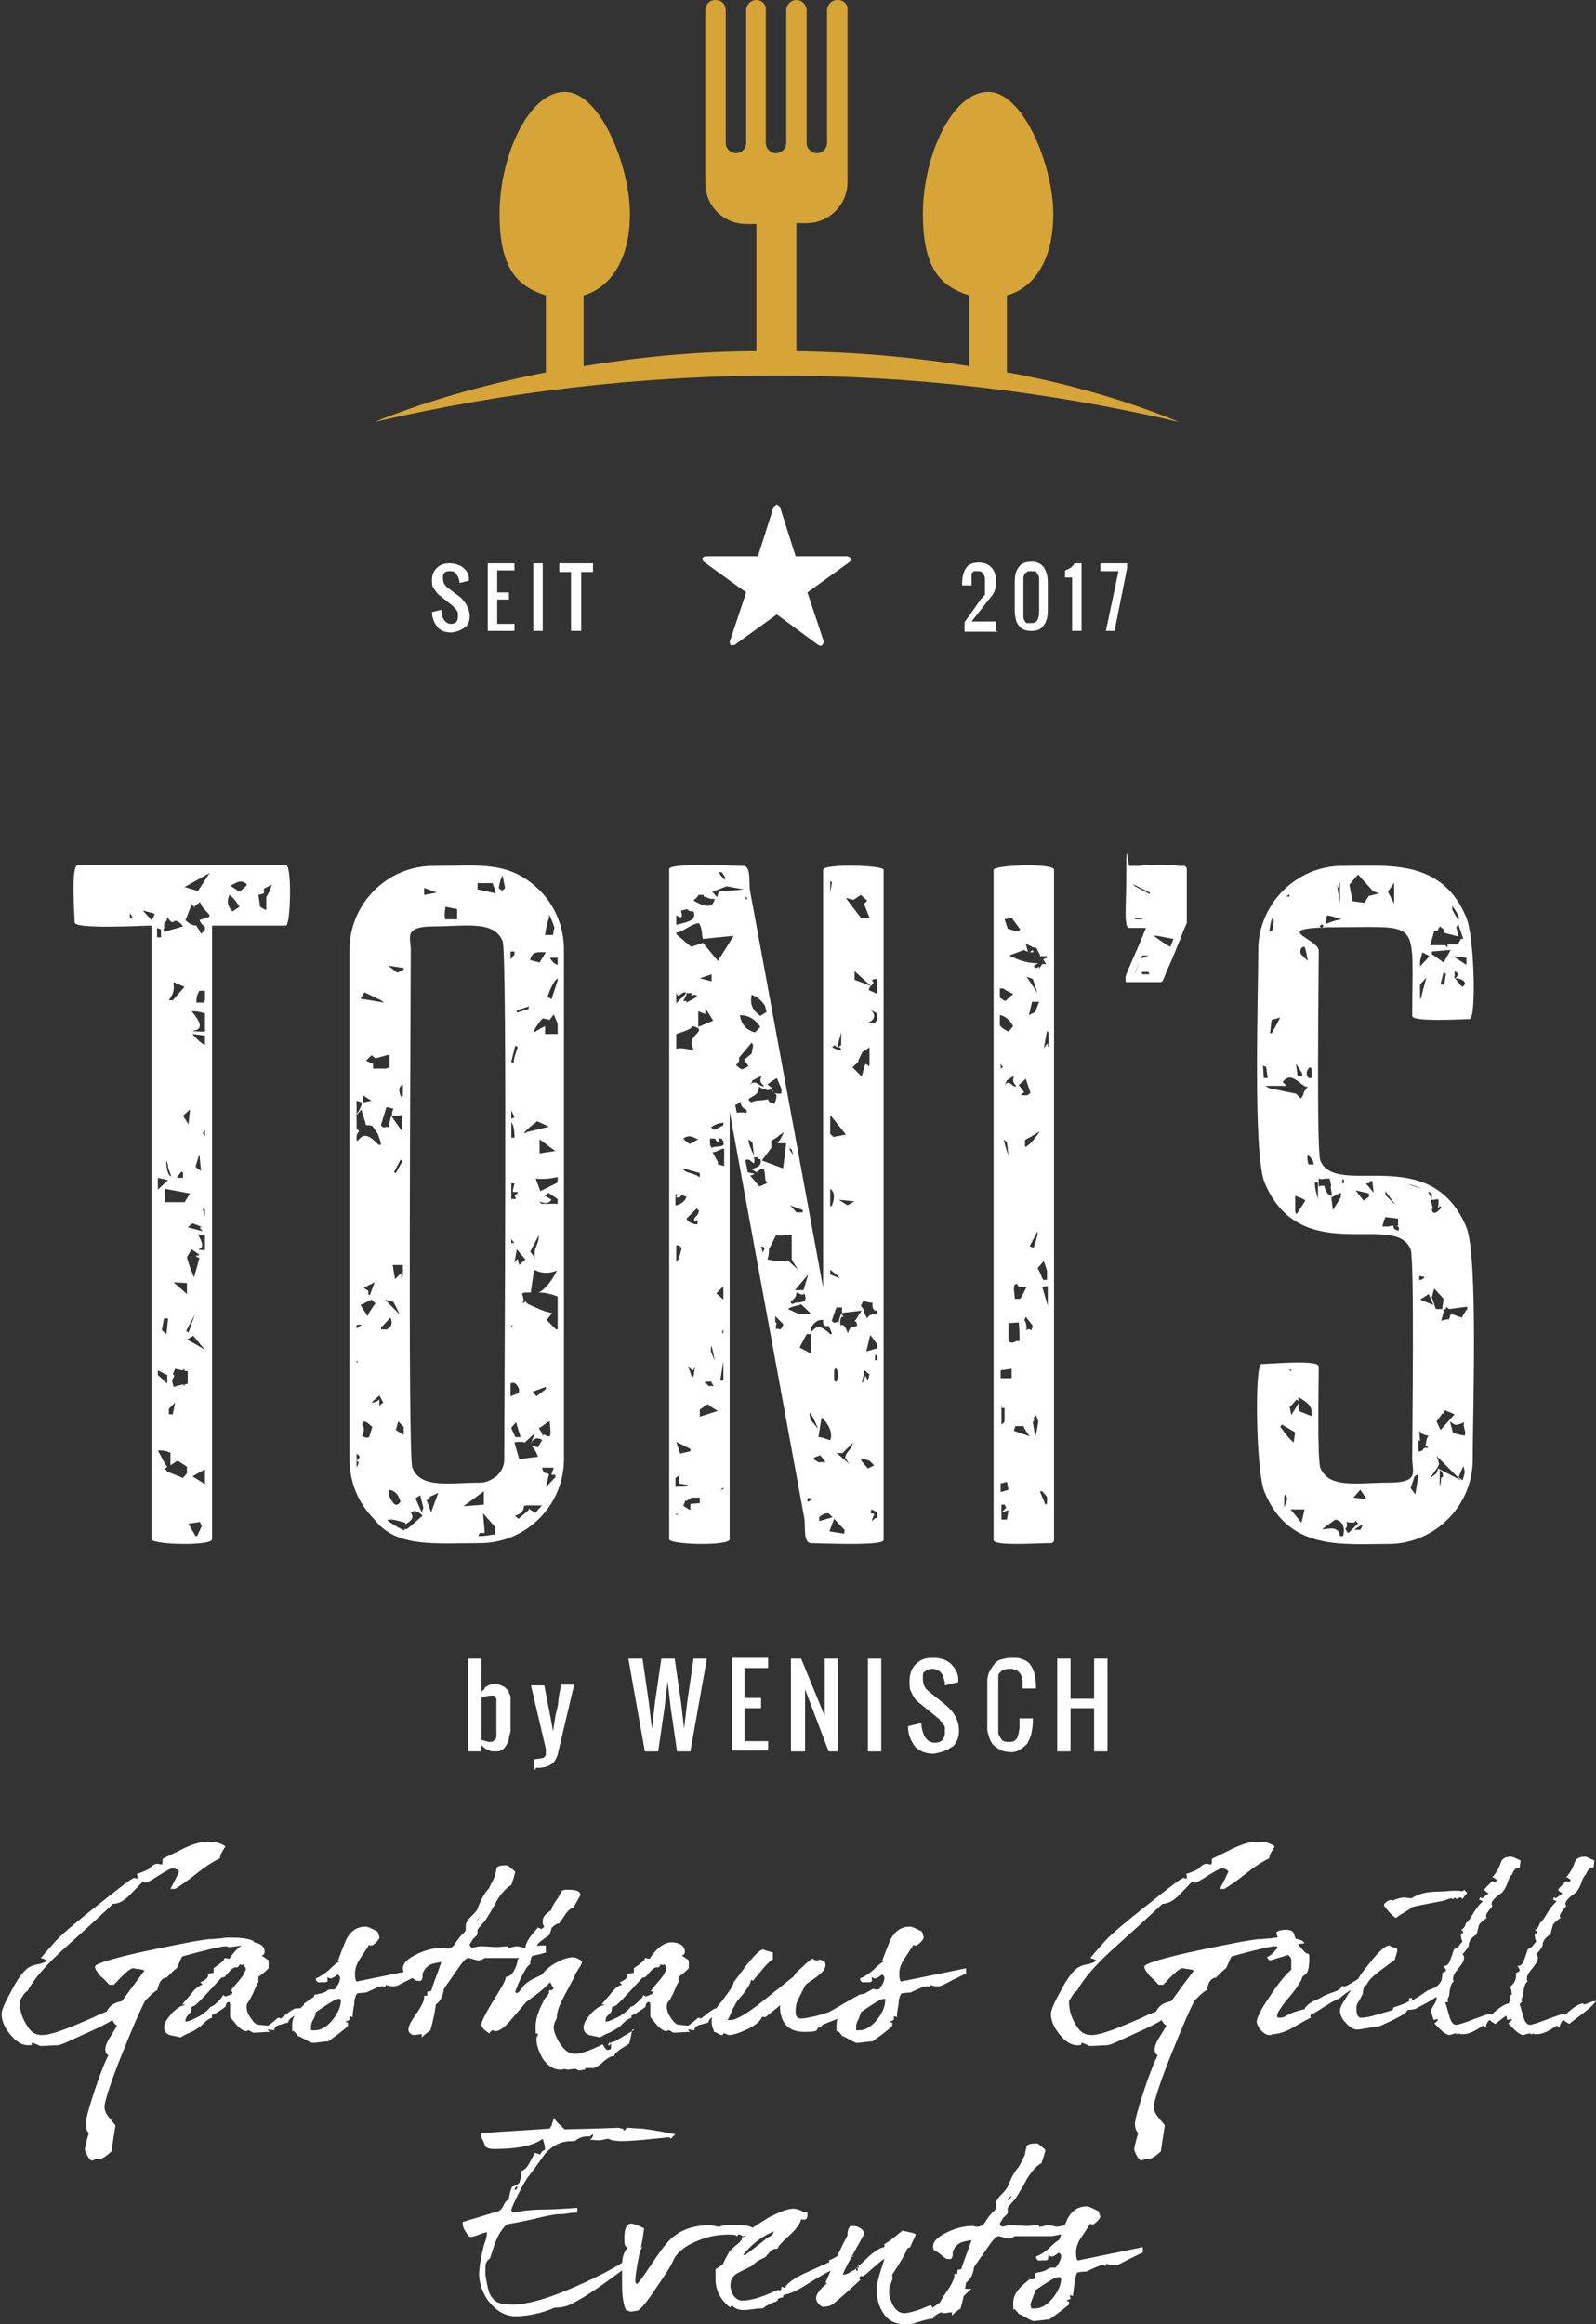 <?xml version="1.0" encoding="UTF-8"?>
<svg id="Ebene_1" data-name="Ebene 1" xmlns="http://www.w3.org/2000/svg" version="1.1" viewBox="0 0 203.2 295.8">
  <rect x="0" y="0" width="203.2" height="295.8" fill="#333333" stroke="none"/>
  <defs>
    <style>
      .cls-1 {
        fill: #d6a437;
      }

      .cls-1, .cls-2 {
        stroke-width: 0px;
      }

      .cls-2 {
        fill: #fff;
      }
    </style>
  </defs>
  <g>
    <path class="cls-2" d="M141.9,80.3l1.6-8v-.6h-3.4v1h2.3l-1.6,7.6h1.1ZM137.7,80.3v-8.6h-.9c-.2.4-.6.7-1.2.9v.9h.9v6.8s1.2,0,1.2,0ZM130.7,79.3c-.1,0-.2-.2-.3-.4-.1-.2-.1-.3-.1-.5v-4.8c0,0,0-.3.1-.4,0,0,.1-.3.2-.3.1,0,.2-.2.3-.2.1,0,.2,0,.4,0s.3,0,.4,0c.1,0,.2,0,.3.2s.1.2.2.3c0,0,.1.3.1.4v4.2c0,1-.3,1.5-.9,1.5-.4,0-.5,0-.7,0M132.8,79.7c.4-.5.6-1.1.6-1.9v-3.7c0-.8-.2-1.4-.5-1.9-.4-.5-.9-.7-1.6-.7s-1.3.2-1.6.7c-.4.5-.5,1.1-.5,1.9v3.7c0,.5.1.9.2,1.3.2.4.4.7.7.9.3.2.7.3,1.2.3.6,0,1.1-.1,1.5-.6M126.8,80.3v-1.2h-3.1l2.2-2.8c.2-.2.3-.4.4-.5s.2-.3.3-.5c0-.2.2-.4.2-.7s0-.5,0-.7c0-.7-.2-1.3-.6-1.7-.4-.4-.9-.6-1.6-.6s-1.3.2-1.6.7c-.3.4-.5,1.1-.5,1.9v.3h1.2v-.9c0-.2,0-.3,0-.5s.2-.3.3-.4c0,0,.3,0,.5,0,.3,0,.5,0,.7.4.2.2.2.5.2.9v.3c0,0,0,.2,0,.3,0,0,0,.2,0,.3s0,.2,0,.3,0,0,0,.3c0,0,0,.2,0,.2l-.2.2c0,0,0,.2-.2.2l-2.2,3.1v1.2h4.3ZM74,80.3v-7.5h1.5v-1.1h-4.3v1.1h1.5v7.5h1.3ZM69.1,71.7h-1.2v8.6h1.2v-8.6ZM65.5,80.3v-.9h-2.2v-3.1h1.5v-.9h-1.5v-2.8h2.2v-.9h-3.4v8.6s3.4,0,3.4,0ZM59.2,79.9c.4-.4.6-.8.6-1.5s-.4-1.7-1.2-2.4l-1.6-1.2c-.4-.3-.6-.7-.6-1.2s0-.5.2-.7c.2-.2.4-.2.7-.2s.6,0,.8.4c.2.2.3.5.4.9v.2l1.2-.3v-.3c0-.6-.4-1.1-.8-1.4-.4-.3-1-.5-1.7-.5s-1.2.2-1.6.6c-.4.4-.6.9-.6,1.5s0,.8.3,1.2.4.6.7.8l1.5,1.2c0,0,.3.2.3.3,0,0,.2.2.3.3,0,0,.2.3.2.4,0,.2,0,.3,0,.5,0,.6-.3.9-.9.9s-1.2-.6-1.2-1.8l-1.2.3c0,.8.3,1.4.7,1.9s1,.7,1.8.7c.7-.1,1.2-.3,1.6-.6"/>
    <path class="cls-1" d="M106.6,0c-.7,0-1.3.6-1.3,1.3v16.9c0,.7-.6,1.3-1.3,1.3s-1.3-.6-1.3-1.3V1.3c0-.7-.6-1.3-1.3-1.3s-1.3.6-1.3,1.3v16.9c0,.7-.6,1.3-1.3,1.3s-1.3-.6-1.3-1.3V1.3c.1-.7-.5-1.3-1.2-1.3s-1.3.6-1.3,1.3v16.9c0,.7-.6,1.3-1.3,1.3s-1.3-.6-1.3-1.3V1.3c0-.7-.5-1.3-1.3-1.3s-1.3.6-1.3,1.3v22c0,2.9,2.3,5.2,5.2,5.2h1.3v16.2c-7.8,0-15.2.8-22,1.9v-9c3.4-1,5.9-4.5,5.9-10.4s-3.7-15.5-8.3-15.5-8.3,8.2-8.3,15.5,2.5,9.3,5.9,10.4v9.8h0c-8.7,1.7-16.2,4-21.8,6.3,16.8-3.9,34.1-5.9,51.3-5.9s34.4,2,51.1,5.9c-5.6-2.3-13-4.7-21.8-6.3h-.1v-9.8c3.5-1,5.9-4.5,5.9-10.4s-3.7-15.5-8.3-15.5-8.3,8.2-8.3,15.5,2.5,9.3,5.9,10.4v9c-6.8-1.1-14.2-1.8-22-1.9v-16.3h1.3c2.8,0,5.2-2.3,5.2-5.2V1.3c.1-.7-.5-1.3-1.2-1.3"/>
  </g>
  <polygon class="cls-2" points="98.9 64.2 98.5 64.5 96.5 70.8 89.8 70.8 89.8 70.8 89.4 71 89.6 71.5 95 75.4 92.9 81.7 93 82.1 93.5 82.1 98.9 78.2 104.2 82.1 104.5 82.2 104.7 82.1 104.9 81.7 102.8 75.4 108.2 71.5 108.3 71 107.9 70.8 107.9 70.8 101.3 70.8 99.3 64.5 98.9 64.2"/>
  <path class="cls-2" d="M135.1,290c0,.7-.3,1.5-1,2.4s-1.5,1.4-2.3,1.4h-.5c0-.1-.1-.4-.1-.5s.1-.4.3-.9.3-.8.3-.9c1-.7,1.8-1.2,2.5-1.6.3-.1.5-.1.6-.1.2.2.2.3.2.2M135,285c-.3.1-.8.5-1.5,1.2-.6.5-1.1.8-1.6,1,0,.3.2.5.4.5h.3c.1-.1.2,0,.3,0s.2,0,.5-.1c.1-.5.1-.7.1-.6.1,0,.2.2.4.2s.5-.2.9-.5c.2.1.3.3.3.4,0,.4-.2.9-.7,1.5-.5,0-.8,0-.9.1-.1.1-.4.3-.8.4-.3.1-.6.1-.9.2.1.5,0,.8-.4.8s-.2,0-.2-.1h0c-1,.8-2.2,1.7-2.2,3.1s.1.6.2.8c.2.2.4.4.5.6.1,0,.5.2,1,.5s.8.4.9.4c.4,0,1.6-.2,2-.2,1.7-1.2,2.5-1.9,2.5-1.9v-.4c-.2,0-.3,0-.3-.1.2-.1.4-.2.5-.2,0-.1-.1-.4-.1-.5h0c.1,0,.3.1.4.1,0-.1.1-.7.2-1.6.1-.7.2-1.2.4-1.4.7-.1,1-.1,1.1-.1,1.1-.5,1.7-.8,2-.8s.3,0,.5.1c0-.2,0-.3.1-.3.2.1.5.2,1,.2s.7-.2,1.7-.7c1.2-.6,1.8-.9,1.9-.9v-.7l-8.3,1.7c-.2-.3-.2-.6-.2-1.1s.2-1.2.7-1.9c.6-.9,1-1.5,1.1-1.7.1.1.2.1.3.1s.3-.1.6-.4.4-.5.4-.6c0,0-.1-.2-.2-.6,0-.1-.3-.2-.7-.4-.4-.2-.7-.3-.8-.3-1.1,0-1.9.5-2.5,1.6,0,0-.4.9-1.1,2.8l.2-.2ZM128.4,280h-.1c0-.1.4-.5.4-.5h.1c0,.1-.4.5-.4.5ZM136.8,283.1c-.8,0-2.1.3-2.2.3-.3,0-.8-.2-1.1-.2s-.8.2-1.1.2-.1,0-.1-.1h0s0-.1-.1-.1c-.3,0-1.1.1-1.5.1s-1.5-.1-1.9-.1-.7.1-1.2.2c-.2-.1-.3-.3-.3-.4,0-.1.2-.3.4-.7.2-.2.4-.4.6-.6v-.7c.4-.6.8-.9,1-1.2.5-.8,1-1.6,1.4-2.4.6-1,1.2-1.7,1.9-2.1.4-1.1.5-1.7.5-1.6,0-.1-.2-.3-.5-.5-.3-.3-.5-.4-.6-.4-.8,0-1.2.1-1.3.4-.1.4-.2.8-.2,1-.3.7-.6,1.2-.8,1.6-.4.4-.9,1.2-1.4,2.5-.1.2-.4.6-.9,1.1-.4.4-.6.8-.6,1v.5c0,.3-.2.5-.5.7,0,.1-.4.4-.8,1.1-.3.5-.7.7-1.1.7s-.4-.1-.5-.1c-1,0-2,.2-3.1.7-1.3.6-2,1.2-2,1.9s.3.5.8.9.8.7,1,.7c.6,0,.5.1.7-.4,0-.2,0-.4,0-.5.5-1.3,1.4-1.3,2.4-1.5-.7,2-1.2,3.2-1.3,3.7-.2,0-.4.1-.5.1,0,.3,0,.4,0,.5h-.4c0,.1,0,.2,0,.3,0,.3-.3,1-1,2s-1,1.6-1,2,.4.7.7.7.6-.1.8-.1h.2c0,.1,0,.2,0,.3s0,.1,0,.1c.4-.4.8-.7,1.1-.9.4-1.4.6-2.6.7-3.3.6-.4.9-1.1,1-1.9,0-.1.6-.9,1.5-2.2.8-1.2,1.3-1.8,1.6-1.8s1,.3,1.3.3.5-.1.8-.3h4.6c.3,0,1.1-.2,2.5-.5.4-.1.6-.2.7-.2h.1v-.8h-.2ZM109,288.6h.2v.4h-.2v-.4ZM109.2,288.6v-.2c0,0,0-.1,0-.1l.2.3h-.2ZM122.6,291.3c-.2.2-.3.4-.3.6-.6,0-1.2.2-1.9.6-1.1.8-1.6,1.2-1.7,1.2,0-.2-.2-.3-.2-.3,0,0-.4.1-1.3.5-.9.3-1.6.5-2.1.5s-1-.3-1.4-1c-.3-.6-.5-1.1-.5-1.7s0-.5.2-1,.3-.8.2-1v-.2c.9-1.4,1.6-2.5,1.9-3.3.2-.1.3-.2.4-.2.2-.6.5-1.1.7-1.6,0-.1-.3-.2-.8-.3-.5-.1-.8-.2-.9-.2,0,0-.4.3-1,.8s-1.1.8-1.3.9c0,.2,0,.4,0,.4-.4,0-1.1.4-2,1.2-.6.6-1.2,1.1-1.8,1.7-.4.1-.8.6-1.5.6h0c0-.1.4-1,1.3-2.6s1.4-2.5,1.4-2.6c0-.6-.8-1-1.4-1s-.3.1-.5.2c-.2.4-.2.7-.2,1h0c-.8,1.5-1.7,3.4-2.8,6,0,0,.2.1.2.1-.9.7-1.4,1.4-1.4,1.9s.6,1.1.9,1.1.6-.1.7-.1c.4,0,1.7-1.2,4.1-3.4h-.2c0-.3.2-.4.2-.5,0,.1,0,.1.2.1s.6-.4,1.4-1.1,1.3-1.1,1.4-1.1c-.2.6-.4,1.3-.6,1.9-.2.8-.4,1.4-.4,1.9,0,1.2.3,2.2.8,3,.6,1,1.5,1.5,2.8,1.5s1-.1,1.8-.3c.9-.3,1.5-.4,1.8-.4,0-.2.3-.5,1-.8.4-.2.9-.4,1.4-.5,1.4-1.5,2.2-2.3,2.5-2.5h-.9ZM98.5,284c0,.4-.4.6-.8.8-1.2,1-2.2,1.7-2.8,2.2h-.3c1.2-1.5,2.5-2.4,3.9-3M108.5,287.2c-.2-.2-.3-.5-.5-.5-.4,0-.9.2-1.5.5-.5.3-.9.5-1.1.5.2,0,.2.1.2.2l-3.1,1.4c-1.3.6-2.2,1.2-2.6,1.9l-.4-.2c0,.3,0,.5-.3.5s0,0,0-.1h0s-.6.2-1.7.7c-1.1.4-2.1.7-3,.7s-1.5-1-1.5-1.9.3-1.2.9-1.6c.6-.3,1.2-.6,1.8-.9.3-.3.6-.5.7-.6.5-.3.9-.4,1.1-.6.4-.4.7-1,1.3-1h.2c0-.2.4-.7,1.4-1.6s1.5-1.6,1.6-2.2c0,0,0,.1.3.1.4,0,.5-.2.5-.6s0-.3-.2-.4h-.2c-.2,0-.3-.1-.5-.2-.3-.1-.6-.2-.9-.2-.7,0-1.7.4-3.1,1.1-.3.2-1.3.8-2.8,1.8,0,.5-.3.7-.6.7h0c0,.3-.2.6-.6.9-.6.5-.9.8-1,.9-.4.7-.7,1.3-.9,1.7-.4.3-.7.5-.9.6v1.2c0,1.5.6,2.7,1.9,3.7,0-.1,0-.2.2-.3.3.4.8.6,1.5.6s1.6-.2,2.1-.2.4-.1.7-.3c.5-.2.7-.4.8-.4.3-.1.6-.2.7-.3,0-.1,0-.2.2-.3.3-.1.5-.1.5-.1h0c0,0,0-.1,0-.1,0-.1,0-.2.3-.3.4,0,1.4-.4,2.8-1.3,1.6-1,2.6-1.6,3-1.7,0-.3.4-.6,1.2-.9.8-.3,1.1-.5,1.1-.8v-.2c.2.2.4.2.7,0M96.1,284.3c0-.6-.3-.9-.9-1-.3-.1-.9-.1-1.8-.1h-1.1c-.2,0-.6.2-.8.2s-.8-.2-1.1-.2c-1.7,0-3.2.4-4.3,1.2-.8.5-1.6,1.5-2.5,2.8-1.2,1.8-2,3-2.5,3.5l-.2-.2v-.3c0-.7.2-1.8.5-3.3.4-1.5.5-2.6.6-3.3-.8-.4-1.4-.6-1.6-.6-.6,0-.9.6-.9,1.7s0,1.1.4,1.4c-.4.4-.7,1.1-.7,2.2s0,.7,0,1.3,0,.9,0,1.2c0,1.5.2,2.6.5,3.2.3.1.5.2.6.2.2,0,.6-.1.8-.1.3,0,1.2-1,2.5-3,1.1-1.6,1.9-2.8,2.2-3.6.5-.9,1.5-1.7,3-2.3,1.4-.6,2.7-.8,4-.8s.8.2,1,.2,0-.2.3-.2.3.2.5.2.4-.2.5-.2c.2,0,.5.1.6.1.2,0,.5-.1.6-.2M65.7,278.7h-.2c0-.1.2-.4.2-.4h.2c0,.1-.2.4-.2.4ZM85.8,271.6c-1.9-.4-3.3-.6-4.1-.7-.8,0-1.5-.1-1.9-.1-.2.3-.4.4-.4.4q0-.1,0-.2h0c-.2-.1-.5-.2-.9-.2.4,0-1.9.1-6.6.2-.7-.6-1.2-1.1-1.4-1.5,0,0,0,.3-.2.7,0,.3-.2.5-.3.7-3.9.3-6.8.4-8.7.6v.5c0,.1.2.4.4.9,0,.4.5.6,1.2.6,2.9,0,5-.4,6.2-1.3.2.6.3,1.1.3,1.4-.3.1-.5.3-.6.6l-.7-.2-.7,1.3c-.3.6-.7.9-1,1,0,.4,0,.8-.2,1.2,0,.4-.5.7-1,.8-.2.5-.4,1.1-.4,1.6h0c-.2.1-.5.3-.7.8-.2.4-.4.6-.6.7-2,.6-3.6,1.1-4.6,1.4,0,.3,0,.6.3,1.1s.5.8.7.8.6-.1,1.1-.3c.5-.2.9-.3,1-.3h0c0,.8-.3,1.3-.4,1.7-.4,1.6-.6,2.8-.6,3.7s.4,2.4,1.3,3.5c1,1.2,2.1,1.8,3.4,1.8s3.4-.4,4.9-1.1c.7,0,1.4-.1,2-.4,1.9-.9,4.6-2.8,8.1-5.5.3-.2.5-.5.7-.9,0-.4.3-.7.4-1h0c-1.1,1.3-3.6,2.9-7.6,4.7-3.9,1.8-6.9,2.7-8.9,2.7s-2.3-.4-2.8-1.1c-.3-.4-.5-1.4-.7-2.7,0-.4,0-.7,0-.9,0-.6.2-.9.6-1.2.5-1.5.8-3,2.1-4.3.6-.1,1.7-.3,3.5-.7,1.6-.4,2.7-.6,3.1-.6s.7,0,1.2-.1c.6-.1,1-.1,1.2-.1v-.6c-1.7.1-3,.2-3.9.2-1.4,0-2.8.1-4.3.4,0-.1-.2-.2-.2-.3,0-.2.3-.9.9-2.1s1-1.8,1.2-2.1c.8-1,1.5-2,2.2-3,1-1.1,2.1-1.6,3.4-1.6h.4c.2-.2.5-.4.9-.5.2-.1.6-.1,1-.1l.4-.3h0c0,.2,0,.5-.4.7.7.1,1.1.1,1.2.1.3,0,.9-.2,1.1-.2s.4.2.6.2.5.1,1,.1c1,0,2.5-.1,4.2-.3,1.3-.1,1.9-.2,1.8-.2.2,0,.4.1.4.2l.6-.6Z"/>
  <path class="cls-2" d="M199.8,257.6c.3-.3.9-.7,1.8-1.4.8-.6,1.3-1.1,1.6-1.5h-.2c-.4,0-1,.4-1.3.4s-.1,0-.1-.1c0,0,0-.1-.1,0-.4,0-1.1.4-2.2,1.4q-.1,0-.1-.1s0-.1-.1,0c-.1,0-.8.2-2.1.7s-2,.7-2.2.7c-.4,0-.7-.4-.9-1.2-.3-1-.4-1.5-.5-1.6.1-.1.2-.1.3-.1h.1c0-.1-.1-.1-.1-.2,0-.2.1-.4.2-.6.1-1.1.3-1.7.6-1.8-.1-.1-.1-.3-.1-.4,0-.3.2-.7.7-1.3s.7-1,.7-1.3-.1-.4-.2-.5c.4-.4.7-.8.8-1.1,0-.5.3-1,1-1.4.1-.4.2-.8.3-1.2.2-.3.5-.6,1-.9-.1-.1-.1-.2-.1-.3,0-.2.3-.6.8-1.2,0-.1-.1-.2-.1-.3,0-.3.4-.8,1.3-1.4.2-.2.5-.6.7-1.2s.4-1,.6-1.1c.2-.6.5-.9,1-.9,0-.4.1-.7.1-.9-.2-.1-1-.5-1.2-.5-.7,0-1.1.2-1.3.7-.3.9-.7,1.5-1.1,1.9.3.1.5.3.6.4l-.2.2c-.2,0-.3,0-.4-.1l-.5.5c-.3.3-.5.5-.5.6,0,.2.5.4.5.5-.4.3-.7.5-.8.6-.1-.1-.2-.1-.3-.1,0,.1,0,.2-.1.3.2,0,.3.1.5.2-.4.3-.7.7-1.1,1.3-.4.7-.7,1.2-1,1.4-.1.1-.2.8-.7.9.2.1.3.3.3.4-.2.1-.3.1-.3.1h0c0,.3,0,.6.2,1-.1.1-.2.2-.5.6-.2.2-.4.3-.6.4,0,0-.1.4-.4,1.2-.2.6-.4.9-.8.9h-.1c.2.3.3.5.3.6h0c-.2.2-.4.3-.5.3.1.7-.1,1.3-.8,1.8.3.2.2.6.3,1h-.3c.1,0,.1.3.1.5,0,.4-.7,1.2-.7,1.5s.3.9.3,1.2c.2-.1.3-.1.4-.1s.2,0,.2.1c-.2.2-.4.4-.5.4.3.3.6.6.9.9s.8.6,1,.6.6-.2.8-.2.2,0,.2.1h-.1c0,.1.4-.1.4-.1.1.1.2.1.4.1.8,0,1.6-.4,2.6-1.1.1.1.2.1.3.1h.1c0-.3.3-.8.5-.8.4.4.7.4.7.5M190.4,257.6c.3-.3.9-.7,1.8-1.4.8-.6,1.3-1.1,1.6-1.5h-.2c-.4,0-1,.4-1.3.4s-.1,0-.1-.1c0,0,0-.1-.1,0-.4,0-1.1.4-2.2,1.4q-.1,0-.1-.1s0-.1-.1,0c-.1,0-.8.2-2.1.7s-2,.7-2.2.7c-.4,0-.7-.4-.9-1.2-.3-1-.4-1.5-.5-1.6.1-.1.2-.1.3-.1h.1c0-.1-.1-.1-.1-.2,0-.2.1-.4.2-.6.1-1.1.3-1.7.6-1.8-.1-.1-.1-.3-.1-.4,0-.3.2-.7.7-1.3s.7-1,.7-1.3-.1-.4-.2-.5c.4-.4.7-.8.8-1.1,0-.5.3-1,1-1.4.1-.4.2-.8.3-1.2.2-.3.5-.6,1-.9-.1-.1-.1-.2-.1-.3,0-.2.3-.6.8-1.2,0-.1-.1-.2-.1-.3,0-.3.4-.8,1.3-1.4.2-.2.5-.6.7-1.2.2-.6.4-1,.6-1.1.2-.6.5-.9,1-.9,0-.4.1-.7.1-.9-.2-.1-1-.5-1.2-.5-.7,0-1.1.2-1.3.7-.3.9-.7,1.5-1.1,1.9.3.1.5.3.6.4l-.2.2c-.2,0-.3,0-.4-.1l-.5.5c-.3.3-.5.5-.5.6,0,.2.5.4.5.5-.4.3-.7.5-.8.6-.1-.1-.2-.1-.3-.1,0,.1,0,.2-.1.3.2,0,.3.1.5.2-.4.3-.7.7-1.1,1.3-.4.7-.7,1.2-1,1.4-.1.1-.2.8-.7.9.2.1.3.3.3.4-.2.1-.3.1-.3.1h0c0,.3,0,.6.2,1-.1.1-.2.2-.5.6-.2.2-.4.3-.6.4,0,0-.1.4-.4,1.2-.2.6-.4.9-.8.9h-.1c.2.3.3.5.3.6h0c-.2.2-.4.3-.5.3.1.7-.1,1.3-.8,1.8.3.2.2.6.3,1h-.3c.1,0,.1.3.1.5,0,.4-.7,1.2-.7,1.5s.3.9.3,1.2c.2-.1.3-.1.4-.1s.2,0,.2.1c-.2.2-.4.4-.5.4.3.3.6.6.9.9s.8.6,1,.6.6-.2.8-.2.2,0,.2.1h-.1c0,.1.4-.1.4-.1.1.1.2.1.4.1.8,0,1.6-.4,2.6-1.1.1.1.2.1.3.1h.1c0-.3.3-.8.5-.8.4.4.6.4.7.5M184.2,252.6c0-.1-.5-.1-.5-.1-1.2.6-1.8.8-1.9.8-1,.7-1.7,1.2-2.3,1.4.2-.1.3-.2.3-.3,0,0,0-.1-.1-.1h-.3v.4c-.7.4-1.4.6-2,.8,0,.1,0,.2-.1.3-.2.1-.9.3-2,.6-.9.3-1.6.4-2,.4s-.6-.4-.6-1.1.1-.6.3-1c.2-.3.3-.6.5-.9,0,0,0-.2.1-.7,0-.2.2-.4.4-.5.2-.5.7-1,1.6-1.7.7-.5,1.3-1,2-1.5,0-.2.3-.9.3-1.2,0,.1,0-.1-.1-.3-.5,0-.9-.3-.9-.3-.5,0-1.3.7-2.4,2.1-1,1.2-1.7,2.2-1.9,2.8-.5.4-.7.8-.7,1-.2.1-.4.6-.8,1.2-.4.6-.5,1-.5,1.2,0,.4.2,1,.7,1.5.5.6,1,.9,1.5.9s1.7-.3,2.2-.3.8-.2,1.9-.7c1.1-.5,1.7-.9,1.9-1,.2-.2.4-.4.4-.5.6,0,1.1-.1,1.3-.3.8-.4,1.6-.8,2.3-1.3.9-.5,1.4-1.1,1.4-1.6M186.8,240.9l-.4-.4c0,.1-.1.1-.2.2-.6-.1-1.2-.1-2.1,0-1.4.1-2.8-.1-4.4.9-.2,0-.7-.1-.9-.1-.7,0-1.5.4-1.5.4q-.1,0-.1-.1h-.1c-.3,0-.9.4-.9.7h0c.1.2.4.5.7.9.3.3.5.5.8.7.2-.1.5-.4,1.1-.7.5-.3.8-.5,1-.7,1.8-.4,3.1-.6,4-.8.1,0,.8-.3.9-.3s.3.1.4.1h0c0-.1.1-.2.1-.2l.3.2c.1-.1.2-.2.4-.2s.2.1.3.2c.3-.5.5-.6.6-.8M174.6,251.2c-.2,0-.4-.1-.4-.3-.2.2-.7.6-1.5,1.1s-1.3.8-1.5.8-.3,0-.3-.1c-.1.3-.4.6-1,.8-.9.3-1.3.5-1.3.5-.5.3-.9.5-1.4.7-.7.4-1,.7-1.1,1-1.6.4-1.9.6-2.4.9-.2.1-.5.2-.8.2s-.3-.1-.3-.3c0-.3.5-1.1,1.6-2.4,1.1-1.3,1.6-2.2,1.6-2.5.4-.3.6-.5.6-.5.2-.4.3-1,.3-1.9s-.2-.3-.6-.8c-.5-.5-.7-.8-.8-.9-.3-.6-.5-1.2-.6-1.5-.2-.3-.5-.4-1-.4s-.9.1-1.2.3c.2.8.3,1.4.3,1.8-.4.5-.7.9-1,1.1-.3.2-.5.3-.5.3l.3.4c.2,0,.5-.1,1.1-.3.8-.2,1.2-.4,1.3-.4.3.3.4.4.4.6v1.3c-.6.5-1.5,1.5-2.6,3.2-1.2,1.7-1.8,2.9-1.8,3.4s.8,1.7,1.6,1.7.1-.1.3-.1c.8,0,1.8-.3,2.8-.9,1.2-.7,1.9-1.1,2.2-1.2-.1-.2-.1-.3,0-.4.3-.1.5-.3.8-.4.1-.1.6-.4,1.4-.9.6-.4,1.1-.6,1.5-.8.3-.3,1-.8,2.1-1.5,1-.5,1.6-1,1.9-1.6M165.8,247c-.4-.2-1.3-.4-2.6-.4s-.8,0-1.4.1c-.6,0-1,.1-1.3.1h-.2.1-.2c-.1,0-.8.1-2,.3-3.6.7-6.6,1.3-9,1.9-2.3.6-3.5,1-3.5,1.3s.2.6.7,1.2c.7.6,1,1,1.1,1.1h.6c1.3-1.4,2.1-2.1,2.4-2.1s.4.1.8.1c.4.1.6.1.7.2-1.3,1.7-2.2,3-2.9,3.9-1,.2-1.6.6-1.9,1.3-.7.3-1.3.5-1.6.7-3.4,1.5-5.5,2.3-6.6,2.3s-1.6-.5-2.2-1.6c-.5-.9-.7-1.8-.7-2.7.4-.7.7-1.2,1-1.3.8-1.5,2.4-3.4,5-5.7,3.9-3.5,5.8-5.3,5.9-5.4.7,0,1.5-.4,2.4-1.4.9-.9,1.3-1.4,1.4-1.4s.2,0,.2.1h.2c.1,0,.7-.3,1.6-.9,1-.6,1.5-.9,1.7-.9.4,0,.7.1.9.4-.5,1.1-.9,1.8-1.1,2.2h.6c.5-.3,1.4-.9,2.8-2,1.1-.9,2.1-1.5,2.9-1.9,0-.4.3-.9.7-1.5-.5-.4-1.2-.6-2.2-.6s-1.9.3-3,.8c-1.8.9-2.7,1.3-2.8,1.4,0,.4,0,.6-.1.7-.2,0-.4-.1-.6-.1-.4,0-.8.4-1.1.7-.4.2-.8.4-1.5.6.1.1.1.3.1.4s0,.2-.1.2c-.2,0,0-.1-.3-.1s-1.8,1.2-4.7,3.5c-2.8,2.2-4.4,3.6-5,4.2-1,1.1-1.7,1.9-2.2,2.5.4.1.6.2.8.3-.2.2-.6.4-1.2.5-.6.1-1,.3-1.3.5-.6.5-1.3,1.4-2,2.8-.8,1.4-1.3,2.5-1.3,3,0,.8.3,1.6,1,2.5.8,1,1.5,1.5,2.4,1.5s.2-.3.5-.3.9.4,1.1.4c.4,0,1.6-.1,2.1-.1s1.4-.5,3.4-1.4c1.8-.8,3-1.4,3.6-1.8.2.4.4.6.6.7-.1.2-.4.7-.9,1.5-.4.6-.6,1.2-.6,1.5s.1.6.4.8c-.3.5-.9,1.9-1.7,4.3s-1.2,3.9-1.2,4.4.1.8.4,1.2c-.4,1.3-.5,2-.5,2,0,.2.1.4.3.8s.4.6.6.7c.2-.1.4-.2.6-.2.9,0,1.3-.5,1.9-1,.2-1.5.4-2.6.5-3.3,0,0-.3-.4-.9-1.1-.3-.4-.5-.8-.5-1.3s.7-2.9,2.2-6.6c1.4-3.5,2.4-5.8,3-6.9.6-.6,1.1-1.1,1.5-1.3.1-.3.2-.6.3-.9.2-.4.5-.7.9-.7.7-.7,1.1-1.1,1.3-1.2.3-.6.5-1.2.7-1.5,3.2-.9,5.1-1.3,5.5-1.3s.2.1.4.1c.6,0,1.7-.2,3.4-.5l-.3-.3ZM112.7,254.6c0,.7-.3,1.5-1,2.4s-1.5,1.4-2.3,1.4h-.4c0-.1,0-.4,0-.5s0-.4.3-.9c.2-.5.3-.8.3-.9,1-.7,1.8-1.2,2.5-1.6.3-.1.5-.1.6-.1,0,.1,0,.3,0,.2M112.6,249.6c-.3.1-.8.5-1.5,1.2-.6.5-1.1.8-1.6,1,0,.3.2.5.4.5h.3c0-.1.2,0,.3,0s.2,0,.5-.1c0-.5,0-.7,0-.6,0,0,.2.2.4.2s.5-.2.9-.5c.2.1.3.3.3.4,0,.4-.2.9-.7,1.5-.5,0-.8,0-.9.1s-.4.3-.8.4c-.3.1-.6.1-.9.2,0,.5,0,.8-.4.8s-.2,0-.2-.1h0c-1,.8-2.2,1.7-2.2,3.1s0,.6.2.8c.2.2.4.4.5.6,0,0,.5.2,1,.5s.8.4.9.4c.4,0,1.6-.2,2-.2,1.7-1.2,2.5-1.9,2.5-2v-.4c-.2,0-.3,0-.3-.1.2-.1.4-.2.5-.2,0-.1,0-.4,0-.5h0c0,0,.3.1.4.1,0-.1,0-.7.2-1.6,0-.7.2-1.2.4-1.4.7-.1,1-.1,1.1-.1,1.1-.5,1.7-.8,2-.8s.3,0,.5.1c0-.2,0-.3,0-.3.2.1.5.2,1,.2s.7-.2,1.7-.7c1.2-.6,1.8-.9,1.9-.9v-.7l-8.3,1.7c-.2-.3-.2-.6-.2-1.1s.2-1.2.7-1.9c.6-.9,1-1.5,1.1-1.7,0,.1.2.1.3.1s.3-.1.6-.4c.3-.3.4-.5.4-.6,0,0,0-.2-.2-.7,0-.1-.3-.2-.7-.4-.4-.2-.7-.3-.8-.3-1.1,0-1.9.5-2.5,1.6,0,0-.4.9-1.1,2.8h.2ZM111.7,253.8c0-.1,0-.4-.5-.7-1.1.6-1.6.9-1.6.9,0,0,0-.1-.2-.1,0,0-.6.3-1.8,1-1.2.7-1.9,1.1-2.1,1.2-.4.1-.9.3-1.7.5-.9.2-1.5.3-1.8.3-.5,0-.7-.3-.7-.8s0-1.1.4-1.8.6-1.3.9-1.7c0-.1.6-.4,1.5-1.1.6-.5,1-.9,1-1.4s-.2-.5-.7-.7h0c-.3,0,0,.1-.4.1s-.4-.2-.5-.2c-.2,0-.6.3-1.3,1-.7.6-1.1,1-1.1,1.2l-4,3.2c-2,1.6-3.4,2.4-4.1,2.4s-.2-.1-.3-.1c.4-.8.6-1.4.8-1.7v.2c0-.4.4-.9,1.1-1.7.6-.8,1-1.4,1-1.8,0,0,.2,0,.3.1,0-.1.5-.6,1.2-1.5.6-.7,1-1.1,1.3-1.2v-.9c0,0-.3-.1-.7-.2-.4-.1-.5-.2-.5-.2-.4,0-1,.6-2,1.8-.6.8-1.2,1.6-1.8,2.4,0,.4-.6,1.2-1.5,2.4-.9,1-1.3,1.9-1.3,2.6s.3,1,.3,1.3c.3,0,.7.4,1,.4s0-.2.3-.2.4.2.6.2c.6,0,1.4-.3,2.5-.8,1.1-.6,1.6-1.1,1.7-1.5h.5c.8-.7,1.4-1.1,1.8-1.5,0,2.3,1.1,3.4,3.1,3.4s1.4-.2,1.9-.7h0c0,.1,0,.2,0,.2s.3-.1.4-.4c1-.4,1.8-.7,2.5-1-.2,0-.3-.1-.3-.3.7-.3,1.1-.5,1.4-.5,0,0,0,0,.4.1,1.1-1.2,2.1-1.9,2.8-2.2M84.8,250.5c0,.4-.3.9-.8,1.5-.8.9-1.1,1.4-1.2,1.4,0,0,.3,0,.3.2s-.3.3-.9.5l-.3-.2c0,.3-.4.6-.7.9-.4.4-.7.6-.9.6h0c-.2.3-.6.7-1.4,1.2-.8.4-1.4.7-1.8.7,0-.3,0-.6.4-.9s.4-.6.4-.7,0-.1,0-.2c.2-.1.3-.2.4-.2.2,0,1.3-1.2,3.5-3.6.2,0,.3-.1.4-.1l.7-.8c.3-.3.6-.5.9-.4.2-.1.3-.3.3-.4.2.1.4.1.5,0,0,0,.2.3.3.5M94.2,254.1c-.2-.1-.3-.1-.4-.2-.7.5-1.3.9-1.6,1.1,0,.4,0,.6-.5.6s-.7,0-.8.1c0,0-.4.2-.9.6s-.7.6-.8.6,0-.1-.2-.1-.3.2-.7.5c-.4.3-.6.5-.7.5-.3,0-.9-.1-1.1-.1-.4,0-.7-.3-1.1-.9s-.5-1-.5-1.4,0-.4.4-.9c.3-.6.5-.9.5-1,.3-.7.5-1.2.6-1.2,0-.3,0-.6,0-.7.6-.4,1-.8,1.3-1.1v-1c-.4-.3-.7-.5-.9-.6.3-.1.4-.3.4-.5,0-.8-.8-1.2-1.7-1.2s-1.9.7-2.8,2.1c0,0-.5-.1-.6-.1,0,.3-.3.5-.6.7,0,.1-.4.3-.8.6v.6c-.4,0-.6.1-.8.1,0,.1,0,.2,0,.2,0,.3-.3.6-1,.9l.3.3c-.4.1-.9.4-1.4,1.1-.7.8-1.1,1.3-1.2,1.4.3,0,.4.1.4.1-.5,0-1.1.4-1.7,1-.6.7-1,1.3-1,1.8s.2.8.7,1c.5.1.9.2,1.4.3.2-.1.6-.4,1.2-.6.6-.3.9-.5,1.2-.7.5-.4.9-1,1.6-1.2,0-.3,0-.4,0-.3h0c.3-.1.9-.4,1.8-1.1,0-.4.2-.6.4-.6s.2.2.2.7v1.2s.3.4.9,1.1c.4.4.8.7,1.1.7s0-.1.3-.1.5.3.7.3c.7,0,1.4-.1,2.1-.1-.2-.1-.3-.2-.3-.3h.2c-.2,0,0,0,.6.1,0-.3.3-.6.7-.7,0,0,.4-.1,1.1-.3,0-.5.9-1,2.2-1.5,0-.1,0-.2,0-.2,0-.1.2-.3.7-.7l1.1-.9ZM77.6,259.9l-.2.4h.2c0,.1.2-.3.2-.3h-.2ZM80.8,258.3c-.2.1-.6.4-1.5.9-.7.4-1.1.7-1.3.7h-.2c0,.3,0,.6,0,.7,0,.3-.3.3-.5.3s-.5-.7-.6-.7c-1.6.8-2.8,1.2-3.5,1.2s-1.3-.4-1.9-1.3c-.5-.8-.8-1.5-.8-2.1s.4-1,.4-1.3c0-.6.3-1.5.9-2.6.8-1.5,1.3-2.4,1.4-2.7,0-.1.2-.4.5-.9.3-.4.4-.7.4-.8,0-.2-.8-.6-1.1-.6-.7,0-1.6.3-2.7,1-.6.4-1,.8-1.2,1.1,0,.1-.5.3-1.3.7-.6.3-.9.6-1.2.9-.3.5-.6.8-.8.9l-.2-.2c.2-.6.5-1.3.8-1.9.4-.8.7-1.4,1.1-1.6,0-.9.3-1.4,1.1-1.5-.2-.1-.4-.3-.5-.3.2-.5.4-.9.7-1.1.4-.3.8-.6,1.1-.8.2-.4.3-.7.3-.9.4-.4.7-.6,1-.6,0-.1.4-.5.8-1.2.4-.5.7-.8,1-.8.6-1.1.9-1.6.9-1.6,0-.5-.5-.7-1.6-.7s-.8.4-1.3,1.1c-.5.7-.8,1.2-.8,1.5-.8.5-1.1.9-1.1,1.4s0,.4.2.7c-.2.2-.3.3-.4.3s-.2-.1-.4-.2c-.3.4-.7.8-1,1.2-.4.6-.6,1-.6,1.4s0,.3,0,.4c-.4.5-.8.9-1,1.1,0,.4-.2.9-.4,1.3-.3.6-.7.9-1.1.9,0,.5-.7,1.6-1.7,3.2-.9,1.5-1.4,2.5-1.4,2.8,0,.6.6.9,1,1.2.2-.3.3-.4.4-.4.2,0,.2.1.4.1.5,0,1.2-.5,2.1-1.6.6-.7,1.2-1.4,1.8-2.1.5-.4,1.1-.8,1.6-1.2.6-.5,1.1-.9,1.4-1.3.2.1.3.6.5.7,0,.1-.2.2-.2.3h-.4c0,.3,0,.3,0,.2,0,.1,0,.3-.3.6-.3.3-.4.5-.4.6-.7,1.3-1.1,2.5-1,3.7v.4c.2,0,.3,0,.3.1,0,.1-.2.3-.2.6,0,.8.3,1.6.8,2.5.6.9,1.4,1.4,2.2,1.4s.3-.1.4-.1.5.1.6.1c.2,0,.7-.1.9-.1s.4.2.5.2c.2,0,.6-.1.8-.1h0q0-.2,0-.2h1.1c.3-.1.7-.3,1.2-.8.5-.4.9-.7,1.2-.7h.2c0-.3.4-.6.8-.9l1.1-.7c.3-1.1.3-1.4.4-1.8M60.7,244.5h0c0-.1.4-.5.4-.5h0c0,.1-.4.5-.4.5ZM69.1,247.6c-.8,0-2.1.3-2.2.3-.3,0-.8-.2-1.1-.2s-.8.2-1.1.2,0,0,0-.1h0s0-.1,0-.1c-.3,0-1.1.1-1.5.1s-1.5-.1-1.9-.1-.7.1-1.2.2c-.2-.1-.3-.3-.3-.4,0-.1.2-.3.4-.7.2-.2.4-.4.6-.6v-.6c.4-.6.8-.9,1-1.2.5-.8,1-1.6,1.4-2.4.6-1,1.2-1.7,1.9-2.1.4-1.1.5-1.7.5-1.6,0-.1-.2-.3-.5-.5-.3-.3-.5-.4-.6-.4-.8,0-1.2.1-1.3.4,0,.4-.2.8-.2,1-.3.7-.6,1.2-.8,1.6-.4.4-.9,1.2-1.4,2.5,0,.2-.4.6-.9,1.1-.4.4-.6.8-.6,1v.5c0,.3-.2.5-.5.7,0,.1-.4.4-.8,1.1-.3.5-.7.7-1.1.7s-.4-.1-.5-.1c-1,0-2,.2-3.1.7-1.3.6-2,1.2-2,1.9s.3.5.8.9.8.7,1,.7c.6,0,.5.1.7-.4,0-.2,0-.4,0-.5.5-1.3,1.4-1.3,2.4-1.5-.7,2-1.2,3.2-1.3,3.7-.2,0-.4.1-.5.1,0,.3,0,.4,0,.5h-.4c0,.1,0,.2,0,.3,0,.3-.3,1-1,2s-1,1.6-1,2,.4.7.7.7.6-.1.8-.1h.2c0,.1,0,.2,0,.3s0,.1,0,.1c.4-.4.8-.7,1.1-.9.4-1.4.6-2.6.7-3.3.6-.4.9-1.1,1-1.9,0-.1.6-.9,1.5-2.2.8-1.2,1.3-1.8,1.6-1.8s1,.3,1.3.3.5-.1.8-.3h4.6c.3,0,1.1-.2,2.5-.5.4-.1.6-.2.7-.2h0v-.9h-.2ZM43.4,254.6c0,.7-.3,1.5-1,2.4s-1.5,1.4-2.3,1.4h-.5c0-.1,0-.4,0-.5s0-.4.3-.9.3-.8.3-.9c1-.7,1.8-1.2,2.5-1.6.3-.1.5-.1.6-.1,0,.1.2.3.2.2M43.3,249.6c-.3.1-.8.5-1.5,1.2-.6.5-1.1.8-1.6,1,0,.3.2.5.4.5h.3c0-.1.2,0,.3,0s.2,0,.5-.1c0-.5,0-.7,0-.6,0,0,.2.2.4.2s.5-.2.9-.5c.2.1.3.3.3.4,0,.4-.2.9-.7,1.5-.5,0-.8,0-.9.1,0,.1-.4.3-.8.4-.3.1-.6.1-.9.2,0,.5,0,.8-.4.8s-.2,0-.2-.1h0c-1,.8-2.2,1.7-2.2,3.1s0,.6.2.8c.2.2.4.4.5.6,0,0,.5.2,1,.5s.8.4.9.4c.4,0,1.6-.2,2-.2,1.7-1.2,2.5-1.9,2.5-2v-.4c-.2,0-.3,0-.3-.1.2-.1.4-.2.5-.2,0-.1,0-.4,0-.5h0c0,0,.3.1.4.1,0-.1,0-.7.2-1.6,0-.7.2-1.2.4-1.4.7-.1,1-.1,1.1-.1,1.1-.5,1.7-.8,2-.8s.3,0,.5.1c0-.2,0-.3,0-.3.2.1.5.2,1,.2s.7-.2,1.7-.7c1.2-.6,1.8-.9,1.9-.9v-.7l-8.3,1.7c-.2-.3-.2-.6-.2-1.1s.2-1.2.7-1.9c.6-.9,1-1.5,1.1-1.7,0,.1.2.1.3.1s.3-.1.6-.4c.3-.3.4-.5.4-.6,0,0,0-.2-.2-.7,0-.1-.3-.2-.7-.4s-.7-.3-.8-.3c-1.1,0-1.9.5-2.5,1.6,0,0-.4.9-1.1,2.8h.2ZM31.3,250.5c0,.4-.3.9-.8,1.5-.8.9-1.1,1.4-1.2,1.4,0,0,.3,0,.3.2s-.3.3-.9.5l-.3-.2c-.1.3-.4.6-.7.9-.4.4-.7.6-.9.6h0c-.2.3-.6.7-1.4,1.2-.8.4-1.4.7-1.8.7,0-.3.1-.6.4-.9s.4-.6.4-.7,0-.1-.1-.2c.2-.1.3-.2.4-.2.2,0,1.3-1.2,3.5-3.6.2,0,.3-.1.4-.1l.7-.8c.3-.3.6-.5.9-.4.2-.1.3-.3.3-.4.2.1.4.1.5,0,.1,0,.1.3.3.5M40.7,254.1c-.2-.1-.3-.1-.4-.2-.7.5-1.3.9-1.6,1.1,0,.4,0,.6-.5.6s-.7,0-.8.1c0,0-.4.2-.9.6s-.7.6-.8.6,0-.1-.2-.1-.3.2-.7.5-.6.5-.7.5c-.3,0-.9-.1-1.1-.1-.4,0-.7-.3-1.1-.9s-.5-1-.5-1.4.1-.4.4-.9c.3-.6.5-.9.5-1,.3-.7.5-1.2.6-1.2,0-.3,0-.6,0-.7.6-.4,1-.8,1.3-1.1v-1c-.4-.3-.7-.5-.9-.6.3-.1.4-.3.4-.5,0-.8-.8-1.2-1.7-1.2s-1.9.7-2.8,2.1c-.1,0-.5-.1-.6-.1-.1.3-.3.5-.6.7-.1.1-.4.3-.8.6v.6c-.4,0-.6.1-.8.1.1.1.1.2.1.2,0,.3-.3.6-1,.9l.3.3c-.4.1-.9.4-1.4,1.1-.7.8-1.1,1.3-1.2,1.4.3,0,.4.1.4.1-.5,0-1.1.4-1.7,1-.6.7-1,1.3-1,1.8s.2.8.7,1c.5.1.9.2,1.4.3.2-.1.6-.4,1.2-.6.6-.3.9-.5,1.2-.7.5-.4.9-1,1.6-1.2,0-.3-.1-.4-.1-.3h0c.3-.1.9-.4,1.8-1.1.1-.4.2-.6.4-.6s.2.2.2.7v1.2s.3.4.9,1.1c.4.4.8.7,1.1.7s.1-.1.3-.1.5.3.7.3c.7,0,1.4-.1,2.1-.1-.2-.1-.3-.2-.3-.3h.2c-.2,0,0,0,.6.1,0-.3.3-.6.7-.7,0,0,.4-.1,1.1-.3,0-.5.9-1,2.2-1.5,0-.1,0-.2,0-.2,0-.1.2-.3.7-.7l1.1-.9ZM32.2,247c-.4-.2-1.3-.4-2.6-.4s-.8,0-1.4.1c-.6,0-1,.1-1.3.1h-.2.1-.2c-.1,0-.8.1-2,.3-3.6.7-6.6,1.3-9,1.9-2.3.6-3.5,1-3.5,1.3s.2.6.7,1.2c.7.6,1,1,1.1,1.1h.6c1.3-1.4,2.1-2.1,2.4-2.1s.4.1.8.1c.4.1.6.1.7.2-1.3,1.7-2.2,3-2.9,3.9-1,.2-1.6.6-1.9,1.3-.7.3-1.3.5-1.6.7-3.4,1.5-5.5,2.3-6.6,2.3s-1.6-.5-2.2-1.6c-.5-.9-.7-1.8-.7-2.7.4-.7.7-1.2,1-1.3.8-1.5,2.4-3.4,5-5.7,3.9-3.5,5.8-5.3,5.9-5.4.7,0,1.5-.4,2.4-1.4.9-.9,1.3-1.4,1.4-1.4s.2,0,.2.1h.2c.1,0,.7-.3,1.6-.9,1-.6,1.5-.9,1.7-.9.4,0,.7.1.9.4-.5,1.1-.9,1.8-1.1,2.2h.6c.5-.3,1.4-.9,2.8-2,1.1-.9,2.1-1.5,2.9-1.9,0-.4.3-.9.7-1.5-.5-.4-1.2-.6-2.2-.6s-1.9.3-3,.8c-1.8.9-2.7,1.3-2.8,1.4,0,.4,0,.6-.1.7-.2,0-.4-.1-.6-.1-.4,0-.8.4-1.1.7-.4.2-.8.4-1.5.6.1.1.1.3.1.4s0,.2-.1.2c-.2,0,0-.1-.3-.1s-1.8,1.2-4.7,3.5c-2.8,2.2-4.4,3.6-5,4.2-1,1.1-1.7,1.9-2.2,2.5.4.1.6.2.8.3-.2.2-.6.4-1.2.5s-1,.3-1.3.5c-.6.5-1.3,1.4-2,2.8-.8,1.4-1.3,2.5-1.3,3,0,.8.3,1.6,1,2.5.8,1,1.5,1.5,2.4,1.5s.2-.3.5-.3.9.4,1.1.4c.4,0,1.6-.1,2.1-.1s1.4-.5,3.4-1.4c1.8-.8,3-1.4,3.6-1.8.2.4.4.6.6.7-.1.2-.4.7-.9,1.5-.4.6-.6,1.2-.6,1.5s.1.6.4.8c-.3.5-.9,1.9-1.7,4.3s-1.2,3.9-1.2,4.4.1.8.4,1.2c-.4,1.3-.5,2-.5,2,0,.2.1.4.3.8s.4.6.6.7c.2-.1.4-.2.6-.2.9,0,1.3-.5,1.9-1,.2-1.5.4-2.6.5-3.3,0,0-.3-.4-.9-1.1-.3-.4-.5-.8-.5-1.3s.7-2.9,2.2-6.6c1.4-3.5,2.4-5.8,3-6.9.6-.6,1.1-1.1,1.5-1.3.1-.3.2-.6.3-.9.2-.4.5-.7.9-.7.7-.7,1.1-1.1,1.3-1.2.3-.6.5-1.2.7-1.5,3.2-.9,5.1-1.3,5.5-1.3s.2.1.4.1c.6,0,1.7-.2,3.4-.5l-.3-.3Z"/>
  <path class="cls-2" d="M161.7,131.5h.2c0,.1,1.1-2,1.1-2l-1.1.3-.2,1.7ZM171.4,193.7c.2.4.1.6-.1.9l.3.5c.1,0,.1-.1.2-.1l1.1-1.1c-.1-.1-.2-.3-.3-.4,0,.4-.6.3-1.2.2M186.5,182.7c.2-.7-.3-1-.1-1.7-1.2.6-1.2.3-1.8-.1l.4,1.5c.6.1,1.1.3,1.5.3M180.6,187.6l-.5.3-.5,1.5.6.8.4-2.6ZM185.1,124.3c.4.5.7,1,1.1,1.3.9-.7-.4-1.1-.9-1.1.5-.5.3-.7-.1-.9v.7ZM166.1,192.1h-1.8l1.4,1.7.4-1.7ZM169.6,152.2l-.2-1.2h.1l-.2-1c-.4,0-.8,0-1.1.1h0c0-.1-.3-.1-.3-.1v.2c0,.1,0,.3,0,.8.3-.1.5-.1.7-.1.2.9.6,1.3,1,1.3M163.6,190.2c0,.1-.1.2-.1.3v1.4c.1-.4.3-.7.4-1.2l-.3-.5ZM166.5,122.3c-.1-.6-.2-1.3-.4-1.8-.5,0-.6.4-.5.9l.9.9ZM165,135.4l.2,1.5h.6v-.2c.1,0-.8-1.3-.8-1.3ZM180.8,165.4l1.7.7-.6-1.4-1.1.7ZM170.7,152.4v-.3c.1,0,0-.3,0-.3l-1.2.6.2,1.6,1-1.6ZM164,182.9l.7.7.2-1.3-1.7-1-.2.3,1,1.3ZM183.9,125.2l.2-1.3c-.1,0-.2,0-.3-.2l-.4,1.6c.1,0,.3,0,.5,0M183.3,189.1h0c.3-.5,0-1.2.4-1.1.1-.5-.2-.8-.4-.9v2ZM167.8,151.8h0v-1.3h-.4c0,.7.2,1.4.4,2.1v-.8ZM172.4,194.7h.8l.3-.6h0c-.2,0-.4.1-1.1.6M177.7,153.4l-1.3-1.8v.5l1.3,1.3ZM183.2,153.8c-.3-.1.1-.5-.1-1.2-.3.1-.6.1-.9.1,0,.7.4,1,.1,1.2.1,1,1,.1,1.2-.2-.2-.4-.3-.1-.3,0M173.7,114.9l.6-.9c.3,0,.8-.2,1.3-.3l-.9-.3h.1c0,0-1.9-2.1-1.9-2.1l-1.1,1.3.4,2.1,1.5.2ZM177.6,112.2l-.9,1.3.8,1.5v-2.8ZM172.6,151.5l1,1.3.7-.5v-.4c.1,0-1.7-.4-1.7-.4ZM183.6,166.7l.2-1.4-1.2-1.3-.3,1.1.5,1.5h.8ZM170.4,113.1l-.2-.5.4,2.3h0v-2.6c-.1,0-.2.8-.2.8ZM161.1,138.2l.5.3,3.4.7.6.6c.3-.3.4-.6.4-.8l.5-.7h-.3c-1-.6-1.9-1.9-2.9-.6l.5.5h-2.7ZM182.1,120.3h1.9c0,0,.3.3.3.3v-.4h1.3l.4-.7h.3c-.2-.7-.5-1.3-.6-1.9l-.3.4.3,1.2-1.9-.5v-.4c.1,0-.5-.4-.5-.4l-.3.6h-.4c0,0-.5,1.8-.5,1.8ZM182.4,121.5l1.4,1,.9-1.6-2.4.2v.4ZM186,188.4l-.2-.2h0l-2.9-2.9c.1.2.2.5.3.9h0v.2l-.2.4h0l-1,1.4.9-.7.2-.6,2.9,1.5ZM183.9,179.9h-.3c0,.1-.7,1-.7,1l.5,1.1,1.8-2-1.2-.5-.2.2v.2ZM173.2,189.6h0l-.9,1,1.7.2-.8-1.2ZM160.8,135.6h0c0,.1.1,1.6.1,1.6h.5c0-.1-.2-1.4-.2-1.4l-.4-.2ZM161.9,116.9v.2c-.1,0-.3,1.5-.3,1.5l.4-.2.2-1.3-.2.2v-.4ZM180.8,122.3v.7l1.2-1.3c-.3-.2-.6-.3-.9-.5l-.3,1.1ZM167.3,148.2c-.1-.1-.1-.3-.1-.4-.2-.3-.4-.6-.7-.8-.1.5,0,.9.1,1.2h.7ZM174.7,150.3h-.2l-.2.3h-.4c0-.1,0,0,0,0l1,1.2-.2-1.6ZM186.8,166.7v-.4l-2.3.3c-.1-.1-.3-.2-.4-.3v.3h-.3v.2c-.1,0,0,.1,0,.1l-.3,1.2c.3-.1.7-.2,1-.2l.2-.7h0l1.4.5.6-1ZM186.4,187.8c0-.2.1-.3.1-.5l-.2-.7-.6,1.4.5.4.2-.6ZM170.6,195.5h.4c.2-.7.2-1.9-1-2.1-3.8,2.7.4-.2.6,2.1M167,179.8v-.2c-.1-.9-.9-1.3-1.7-1.8v.6c.1,0-.2-.3-.2-.3l-.9,1,.2,1,1-1.6v1.1c.6.2,1.1.5,1.6.6,0-.1,0-.3,0-.4M164.1,174.3l.3.2v-.2h-.3ZM181.8,151.6c.1.3.3.6.5,1v-.7c-.2-.1-.4-.2-.5-.3M179.2,150.7l1.8.6c-.6-.3-1.2-.5-1.8-.6M170.9,150.1v.5h.2v-.5c.1,0-.2,0-.2,0ZM167,136c-.1-.1-.2-.1-.2-.2-.6.5-.5,1-.2,1.4h.4v-1.2ZM168.5,117.9c0-.2-.2-.4-.5,0,0,0,.1,0,.2.2.1,0,.2-.2.3-.2M170.8,117h0c-.6-.2-1.2-.4-1.8-.5-.3.5-.2.9-.2,1.1.7-.3,1.3-.5,2-.6M180.7,127.1h.2l.3-1.2h0l.4-1.5-.7.8h-.1c0,.6,0,1.2,0,1.9M186.7,121.9l-1.7-.2,1.7,1.1h0v-.9M184.9,115.3v.4c-.1,0,.7,1.3.7,1.3h.2c-.2-.7-.5-1.2-.9-1.7M163.8,114.1h.4c0,0-.1-.3-.1-.3l-.3.3ZM165.1,154.5l1.1-1.7c-.4-.3-.9-.5-1.3-.6v2.1l.2.2M178.1,156.6v-.4l-.3-.2h.2v-.9l-1.6-.2c-.2.4-.3.8-.4,1.2h.9c0-.1.4-.1.4-.1h.1c0,.1.1.4.1.4.3.2.5.2.6.2M180.7,162.9h.2c.8-.4.4-.4-.2-.5v.5ZM180.6,184.7h.3c0-.1,0,0,0,0,.2-.1.3-.2.4-.4.2,0,.4-.1.6,0l-.4-.4c.1-.4.1-.9.4-1.2-.5,0-.9-.2-1.2-.6h0c0,.1.1,1.3.1,1.3-.1,0-.1-.1-.2-.1,0,.5,0,.9,0,1.3M167.9,173.9c0,2-.2,11.8.2,12.9,1.1,2.7,4.7,1.9,8.7,1.9s3-1.4,3-3c0-3.2.3-25.4-.2-26.7-2-4.9-14,2.5-18.6-8.5-1.5-3.7-.8-23.8-.8-29.6s4.8-10.7,10.7-10.7,12.7-.9,15.8,6.6c1,2.4,1.3,12.9.4,12.9s-7.3.4-7.3-.4c0-12.3,1.2-11.3-8.9-11.3s-3,1.4-3,3c0,3.2-.3,25.4.2,26.7,2,4.9,14-2.5,18.6,8.5,1.5,3.7.8,23.8.8,29.6s-4.8,10.7-10.7,10.7-12.7.9-15.8-6.6c-1.1-2.6-1.3-16.3-.4-16.3.9,0,7.3-.6,7.3.3"/>
  <path class="cls-2" d="M89.1,149.8c0-.3,0-.4,0-.5l-2.1-.6c0,.6,1.5.6,2,1.1M88.9,145c-.6-.2-1.1-.7-1.9-.1h0c0,.1.8.7.8.7l1.1-.6ZM97,136.9l-1.2.6c0,.2-.2.4-.4.7.8-1.1,1.3.3,1.9,0-.7-.5-.5-.9-.3-1.3M110.5,186.9l.8-.4c-.2-.2-.4-.4-.6-.6l-1.1-.3c0,.4.5.8.9,1.3M91,114.4h-.5c0,0-.9-.3-.9-.3v-.2h-.7c0,.2-.3.4-.6.7,1,.6,2.4,1.3,2.7-.2M94.2,129.2c.2,1.3.9,1.9,1.9,2.2l.7-.7c-.6-.9-1.4-1.5-2.6-1.5M107.9,153.4l.9-.5-2-.2,1.1.7ZM91,173.2c-.3-1.6-.5-2.6-.5-1.2l.5,1.2ZM96,147.1l-.2-1.7-.5-.4h0c0,.5.2,1,.7,2.1M90.5,175.8c-.2.1-.5,0-.8.1.2.2.4.3.5.5h.7c0,.1-.4-.6-.4-.6ZM87.8,190.6l-.3.4h-.3c0,.1,0,.2,0,.2l-.2.4h0c0,.1.9.6.9.6v-.8c0,0,1.2-.1,1.2-.1v-.7h-1.1c0,.1-.3.3-.3.3v-.3ZM108.8,124.7l2.1.8-2.1-1.9v1.1ZM101.4,164.5c0,1.1-1.2,1-.5,1.5.4-.5,2.2.2,1.5-1.4-.2.4-.6,0-1-.1M90.6,124.9v-.9l-1.5.5h0c0,0,1.5.4,1.5.4ZM106.4,174.1l-.2.3v1.3c0,0,.3.2.3.2.2-.7.3-1.4-.1-1.8M87.4,126.5c0,.3-.3.6-.4.9,0,0,.3,0,.4,0v.2l1.3-.7v-.2c-.3-.2-.5,0-.7,0,0,0,0-.2.2-.3h-.8ZM104.2,181.9c-.8-1.8-1.4-3-1-1.2l1,1.2ZM103.4,169.8h-.7l-.9,1.7,1.5.8v-2.5ZM104.4,185.2c-.2.2-.6.1-.9.5.3.1.5.3.7.4h.9c0-.1-.7-.9-.7-.9ZM107.1,133.5v-.5c0,0-.4.3-.4.3h.3v.2ZM106,133.3c.4.2.7.4,1.1.4h0v-2.3h0c0-.1-.5,1.9-.5,1.9,0,0-.2-.1-.3-.3l-.4.3ZM109.7,176.1c.2-.2.4-.6.5-1.1,0,.2.2.5.3.7l.2-.8c-.2-.1-.4-.3-.6-.5l-.4,1.7ZM87.6,173.9c.2.5.4,1,.5,1.5,0-.1,0-.2.2-.2l.2-1.3c-.3.8-.3.5-.9,0M94.5,137.6c-.3.5,0,.9-.3,1.4h0c0,.1,0,.1,0,.1l.2-1.3v-.2ZM104.6,180.4l-.4,2.5c.4,0,.9.2,1.5.4.4-1-.3-2.2-1.1-2.9M108.6,135.9l1.1,1.1c.2-.6.3-1.2.5-1.6l.5.3c0-.8,0-1.4,0-2v-.4c0,0-.9.6-.9.6l-.5,1h0c0,.1,0,.2,0,.2l-.8.8ZM108.7,183.5l-1.4,1.4h0c0,.1-.8,0-.8,0l1.6,1.4-.5-.8c.2-.9.8-.9,1-1.9M107.7,114.3l.6.8h0l1.3,1.7h1.1c0,0-.7-1.8-.7-1.8,0,0,.3-.2.4-.4l-.8-.7-.9.6c-.4,0-.7-.2-1-.2M89.9,129.1l-1-.4v2c0,0,1.9-.8,1.9-.8l-1-1.6v.8ZM88.5,155.5c-.4-.6.3-.5.5-1.4l-.3-.3-1.3,1.3c.3.6,1.2.8,1.4.7.1-.6-.2-.6-.3-.3M108,169.6c.3-1.4,1.5-.2,1-1.4h-.2l.9-1.4-2.5.3c0-.2,0-.5,0-.7h-.7c0-.1-.6,1.7-.6,1.7.4.5.6,0,.9.2,0-.4.2-.8.3-1.1l.3.4c-.3-.1-.5.2-.4,1.1.4-.3.7.3.9.9M106,193.1l-.5-.5h-.2c-.3,0-.7.2-1,.5v.5c0,0,1.7-.5,1.7-.5ZM107.6,194.8l-1.4-1.5-.6,1.6,1.9.3h0v-.4ZM102.9,162.2l-1.7,2h1.1c.2-.7.4-1.3.6-2M94.7,134.9l1-.8.2-1.1-.2-.3-1.6,1.9h0c0,.1,0,.2,0,.2h0c0,.2,0,.5-.4.7.2.3.5.5.8.6l.8-.4c-.2-.3-.4-.7-.6-.9h0ZM98.4,138.8c0,.1,0,.1,0,.2h0l-.2-.2ZM101.6,161.6c-.3-.5-.6-.9-.8-1.3v-3.2c-.7.1-1.4.2-2,.1l-.9,1.8c0,.4,0,.8-.2,1.3,1,.2,1.9.3,2.6.1l1.3,1.2ZM100.2,145.5h-1.2c.3-.4.6-.9.8-1.4l-.6.4h0l-.2.2-.8.5v.9h0l-1.2,1.6,2.7,1,.4-3.2ZM102,166c-.4.2-1.1.2-1.7.6.5.2.9.4,1.3.6h1.6c0-.1-1.2-1.2-1.2-1.2ZM91.4,179.6c-.4-.3-.9-.5-1.3-.9l-1,.7c0,.3,0,.6,0,.9l2.2-.7ZM94.7,113.2h0l-2.2-.4-1.8.7.6.7.2-.7,3.2-.3ZM97.6,128.8l-.2-.8c-.4-.6-.9-1.1-1.7-1.4-.3,1.4.3,2.1,1.1,2.7l.8-.5ZM99.5,139.1v-.5c0,0-.6-1.4-.6-1.4l-1.2.8.6.5c-.4.5-1.1.1-1.7-.2.2,1.5-2.2,1.3-.9,2,.3-.3,1.4-.2,2.1-.4,0,.3.3.5.8.6.4-1,.3-1.3,0-1.3h0c0-.1.5,0,.5,0h.3ZM102.2,154.2v-.2l-1.6-.6.8.9h.8ZM105.5,168.7c-.2.2-.6.1-.7-.3v-.4c-1.5-.2-2,2.2-1.2,1.2.7-.7,1.6.1,2.1.6h.2c0-.3-.2-.6-.4-1h0ZM111.7,129.7v-.7l-.9-.5h0c.9.7.4,1.4-.2,1.6l.7.2c.1-.2.3-.3.4-.6M111.7,167.2v-.4h0c-.5.1-.7-.4-.6-1h-.2c0,.1,0,0,0,0l-1-.2-.3.6.4.5c0,.4.2.7.4,1.1.4-.8,1.2-.4,1.4-.5M111.7,171.6v-.5l-.9-1.2-.5,2.1,1.4-.4ZM92.1,143.2v-.3c-.5,0-1.1.2-1.6.6l.5.3,1.1-.6ZM92.1,145.6v-.4c0,0-.2-.1-.2-.3h-.4c0,.9-.2.4-.5,0h-.6c0,.4,0,.6,0,.8l.2.4h0c.4-.3,1.3,0,1.6-.5M86.1,183.5h0l.5,1.5,1.3-.3v-.3l-1.8-.9ZM86.1,126.3v1.4l1.2-1.2v-.2c-.7-.1-.9,1-1.2,0h0M86.1,118.7v.2l1.9,1.6,1.5-.5,1.9,2.3c.7-1.1,1.4-2.2,2-3.2l-3.9.4c-.2-.4,0-1.2-.5-2-.9,0-2,1.1-2.9,1.2M92.1,191.6c0,.2,0,.4,0,.6v-.6ZM92.1,191h0q0,.1,0,.1h0ZM92.1,189.3l-.4.4.4-.2v-.2ZM92.1,173.2l-.4,2.5h.4v-2.5ZM92.1,169.2c-.2.3-.2.5,0,.5v-.5ZM92.1,163.7l-.9.9.9.8v-1.7ZM92.1,146.2c-.4,0-1.1.6-1.4.4l.7,1.3h0q0,.2,0,.3l.8.2v-2.2h0ZM93.8,141.6c.4,0,.9-.1,1.1.1.7-.6-.6-.3-.6-1.5-.2.2-.5.4-.7.4l.2,1ZM95.2,149.2h0l.9.2c-.2.1-.4.2-.6.2l1.2,1.4.9-.4q0-.1.2-.2c-.6.1-.2-.8-.6-1.7-.3,0-.6.3-.9.5l-.6-.4c.6-.2,1.4-.4,1.1-1.3-.2.1-.3-.1-.4-.2h-.4c.2,1.2-.2.6-.6.3h-.5c0,.1.3,1.6.3,1.6ZM97.1,159.4c.2-.4.5-.6-.2-.8l.2.8ZM98.8,168.6h0c0,.1,0,.4,0,.6h0c.2-.2.4,0,.6,0l.3-.5c0-.1,0-.1,0-.2l-1-1s0,.1,0,.2v.5c0,.1.2.2.2.3h0,0ZM102.9,191.1l.6-.3c-.2-.1-.5-.2-.7-.1v.4ZM111.7,192.5c-.3-.2-.5-.3-.8-.4v.6c0-.1.3-.1.4,0,0,.3-.4.6-.2.9.2-.4.4-.4.6-.4v-.7ZM111.7,177v.6h0v-.6ZM111.7,175.7c0,.1,0,.3,0,.5h0v-.5ZM111.7,172.6l-.3-.2c0,.2,0,.4,0,.7,0,0,.2,0,.3.1v-.6h0ZM111.7,140.4v.2c0,0,0,.1,0,.1v-.3ZM111.7,124.6c-.3,0-.5,0-.7.2.6.4-.3.5-.4,1.2l1.1.5v-1.9ZM105.7,113.8c0-.5.2-1,.2-1.6h-.2v1.6ZM105.7,144.3l.4.4,1.6-.3-2-2.5v2.4ZM105.7,153.5h.2c.3-.8.5-1.7-.2-2.2h0v2.2ZM105.7,162.2l1.2.5-.2-.3-1-.8v.6ZM103.6,161.4h0v.3-.3ZM100.8,146.3l-.3-.2h0c0,.3.3.6.5.9l-.2-.7ZM94.9,114.2h0c0,0,0,.2.2.3v-.3ZM91.5,111c.2.4.5.7.8,1h0v-.4h0c0,0,0,0,0,0h0l-.4-.6h-.5ZM86.1,117.7c1.2-.3,2.7-.5,2.2-1.7-.3,0-.6,0-.8-.3l-.8.2c.3,1.1,0,.9-.6.6,0,0,0,1.2,0,1.2ZM86.1,133.5c.5-.2,1.4,0,2.3.2-1.4-2,2.1-2.5-.2-3.1-.2.4-1.2.7-2.1,1,0,0,0,1.9,0,1.9ZM86.1,153.4c.6-.1,1.2-.6,1.3-1.1l-.6-.2c-.2.2-.3.4-.7.3,0-.2.2-.3.2-.4h-.3c0-.1,0,1.4,0,1.4h0ZM86.1,160.6c.4-.3.5-1.1.7-1.8l-.4-.3h-.3c0,.1,0,2.1,0,2.1ZM86.1,189.2h.2c0,.1,0,0,0,0h1c0-.1.3-.2.3-.2l-1.2-.2v-.6c0,0,0-.2,0-.2h0l.2-.4-.3.3h0l-.3.2s0,1.2,0,1.2ZM86.1,192.8h.2c0-.1-.2-.2-.2-.2v.2ZM85.2,195.9v-85.3c0-.8,8.3-.4,9.4-.4s.7,2.1.9,3.2l9.3,50.5v-53.2c0-.8,7.7-.6,7.7,0v85.3c0,.8-8.1.4-9.2.4s-.7-2.1-.9-3.2l-9.5-51.7v54.4c0,.9-7.7.7-7.7,0"/>
  <path class="cls-2" d="M53.6,116.7l-.9.8-1.8-1.6.8-.4,1.9,1.2ZM59,191.7l2.6-.2v-1.7c0,0-2.6,1.9-2.6,1.9h0ZM70.7,146.5l-2-1.5v1.8c.5-.1,1.3-.2,2-.3M47.1,164.8l.6-1.6-1.4.7.6.4v.5h.2ZM65.8,128.6c0,.1,0,.2,0,.3.5-.2,1-.3,1.5-.5,0-.1,0-.2,0-.3l-1.5.5ZM48.9,127.6l-.4-.3-2.1-1-.5.8,3,.5ZM45.9,166.1l.9,1.4c.3-.7.7-1.2,1-1.6l-.5-.5-1.4.7ZM69.1,183.3c-1-.6-1.4.1-1.6.6h0c0,.1,1,.3,1,.3l.5-.9ZM50.2,149.1c0,.1,0,.2.2.2.3-.5.5-1,.8-1.4,0-.1,0-.2-.2-.3l-.8,1.5ZM47.3,140.1l-1.1-.7v.9c0,0,1.1-.2,1.1-.2ZM47.4,178.5c.3,0,.6-.1.9-.4,0,.3,0,.6,0,.8l.5-.4c-.2-.3-.3-.6-.5-.9l-1,.9ZM69.9,180.9l-1.3.9c.2.3.5.6.5,1.1,0-.7.4,0,.9-.1.2-.5,0-1.3,0-1.9M54,113v.9l1.6-.3-1.6-.6ZM67.8,177.1c.2.2.3.4.5.6l1.2-.9c0-.1,0-.2,0-.3l-1.6.6ZM49.7,167.7l-1.2,1.3v.2h.7c.2,0,1-.5.5-1.5M65.9,160.2l.2.8.8-.7-1.1-1.3-.3,1.7.4-.5ZM65.1,135.1c0,.1.2.2.3.2,0-.7.3-1.3.5-2,0-.1-.2-.2-.3-.2l-.5,2ZM65.5,183.6l.6,2.1,2.4-.3c-.3-.8-.6-1.2-1-1.5h0c.2-.5.4-1,.6-1.5l-1.3,1.2c-.2-.1-.5-.1-.7-.1s-.4,0-.6.1M65.7,181l-.6.7c0,.2.3.6.5,1.2h.7c0,.1-.6-1.9-.6-1.9ZM51,191.1c-.4-1.2-.9-1.4-1.5-1.5v.7h0c.5,1,.9,1.7,1.5.8M49.4,136.1l-.2-.2h.4v-1.7c0,0-1.8.5-1.8.5l-.5-.4-.7.7.9.4v.6c0,0,1.2,0,1.2,0h.7ZM67,144.1l2.9-.7-1.5-.7c-.5.4-1.1.8-1.7,1.5h.3ZM50.1,165.7l-1.1-.3,1.9,1.9-.8-1.6ZM68.7,122.5l.8-1.3c-.9,0-1.8-.2-2,1,.4.1.8.2,1.2.3M68.6,157.2l-1.1,2.1c.2.2.4.5.6.8-.2-1.5.5-1.5.5-2.9M46.2,182.8c.3.2.6.2.8.1l.4-1.3c-.5-.4-1.1-1.1-1.3-.3.3.4.3.8,0,1.5M54.8,190.9h-.2c0-.1-.3,0-.3,0l.6,1.6h0c0-.1.9-2.5.9-2.5l-1.1.5v.4ZM62.7,112.4h-1.9v.8l2.3.5c0-.3-.2-.8-.4-1.3M58.5,114.9l-.3.5-1.7-1.8,2.4-.2c0,0,.2,0,.3,0v-1.1c0,0,.9.6.9.6l-.4.7h0c0,.3-.2.5-.3.6.3,0,.5,0,.7.2-.3,0-.7,0-.6.5.6-.5.7.3,1.1.3-.5-.8.4-.6.8-.8.2.9.2,1.3.6,1.7h-1.4c-.3-.2-.6-.2-1-.2h-.6c-.2-.4-.5-.4-.6-.9M53.7,192.5l.2-.6-.4-1.6-.6.4.8,1.8ZM68.1,192.6c.3-.3.6-.7.9-1h-2.1q0,0-.2.1c0,.7-.5,1-1.1,1.2,0,.1.2.2.4.4l1.3-1.1q0-.1,0-.2l.9.6ZM60.7,195.5h.4c.6,0,1.2-.1,1.7-.2h.2c0-.4,0-.7,0-1l-1.5-1.7.2,2.3c0,.1,0,.1,0,.2h-.6c0-.1-.2.4-.2.4ZM49.3,193.5c.7.5,1.5,1,2.2,1.3v-.2h.3c0,.1,2-1.7,2-1.7-.5-.5-1-.8-1.5-.4.5.7,0,1.1-.7,1.5v-.2c-.8-.2-1.9-.6-2.3-.3M45.4,186.1v.6h0c.2-.2.3-.5.2-.7h-.3ZM45.4,185v.9c.2-.1.3-.3.4-.5-.1-.2-.3-.3-.4-.4M45.4,173.2v.2h.2c-.1-.2-.2-.2-.2-.2M45.4,172.9v.2-.2h0ZM45.4,168.7v.4c.2-.2.5-.4.7-.5h-.6q-.1,0-.1.1M45.4,142v1.7l.3.2c0,.2-.3.4-.3.7v.6c0,0,.2,0,.4-.3.8-.9,1.8.2,2.4.8h.3c0-.4-.2-.8-.4-1.4l-.7-1c-.3-.1-.6-.1-.8-.1h0c0-.1-.6-2-.6-2-.3.4-.5.6-.7.8M45.4,140.1v1.7c.3-.4.6-.9.7-1.5l-.7-.2ZM64,111.4h0c-.3.5-.4,1.1-.5,1.6.4.5.6.3.8,0l-.3-1.5ZM70.6,118.1c-.2-.6-.4-1.2-.7-1.7v.4h0c-.2.6-.4,1.3-.5,2.2.4,0,.7,0,1,0l.2-1ZM71,122.8v-.9h-1c.3.5.6.8,1,.9h0ZM71,124.8v-.3c-.5.4-.9,1.2-1.3,2.4.2,0,.4.2.5.3l.8-2.4ZM71,131.6v-1.3l-.5-1.2c-.2.3-.4.5-.5.7l-.9-.2c-.4.4-.8,1-1.2,1.7h.3c0-.1,1.2-.7,1.2-.7v.2c0,0,0,.8,0,.8h1.5ZM71,150.5v-.7c-.9.2-1.7.3-2.8.2l.6,1.6,2.2-1.1ZM71,153.1v-.5l-1.2-.8-.4.4c.3.2.6.3.8.5-.3.5-.9.5-1.5.2h0l.2.3h1.9c0,.1.2,0,.2,0ZM71,169.2v-1.8h0c0-.1,0-.1,0-.1v-.3h0v-2c-.8-.3-1.6-.5-2.4-.5,1.4-.7,2.4-3,2.3-2.8-1.2.5-2.1.3-2.9-.1l-.4,2.7v.2h-.5c-.2,0-.4,0-.6.1v.2c.2.5.2.8,0,1.1l.5-.3v.2c0,0,.3.2.3.2,1.1.5,2.1,1,3,1.1l-.7.9c.2.2.6.6,1.2,1.2M70.7,188.1c0-.1,0-.3,0-.4h-.5c0-.1.3-.9.3-.9h-1.5c0-.1.2.6.2.6l.7.2-.4,1.7,1.1-1.2ZM71.8,185.7c0,5.9-4.8,10.7-10.7,10.7s-10.7.6-13.5-3.1h0c-2-2-3.1-4.7-3.1-7.6v-64.8c0-5.9,4.8-10.7,10.7-10.7s9.6-.7,13.5,3.1h0c2,2,3.1,4.7,3.1,7.6v64.8ZM51.4,123.4v-.2l-2-.3,1.2.9.8-.4ZM51.3,162.3v-1.3h-1.3c0,.1.3,1.8.3,1.8l.8-.8v.7l.2-.4ZM51.4,181.6l-.7-.7-.3,1.1,1,.6v-1ZM51.3,141.9l-1.4.2c0-.3,0-.7.2-1l-.9-.2-.7,2.3c.4.6.7,0,1,.3,0-.5.2-1,.3-1.5l1.4,2v-2.1ZM51.3,138c-.4.2-.7.6-.2,1.7,0-.1,0-.2.2-.3v-1.4ZM58.2,117c0-.4,0-.9,0-1.3l-1.5-.3c0,.5-.2,1,0,1.6.5,0,1,0,1.6,0M64.9,120.2c0-.5-.3-1-.6-1.4l.9-.4.4,1.9h-.7ZM65,122.1l.5-.6v-.4h-.5c0,0,0,1,0,1ZM65,127v-1.7h.8c0,.9-.3,1.3,0,1.9h0l-.9-.2ZM65,128.7h0v-1.5,1.5ZM65.1,142.4l.4-.2-.4-.9v1.1ZM65.1,144.8h.4c0-.6,0-1.4-.4-2v2ZM65.1,152.6h.6l-.2-.5.4-.2v-.2h-.6v-.2l.2-.9h-.4c0-.1,0,2,0,2ZM65.1,158.2h.4l-.4-.5v.5ZM65.1,169l.2-.3h-.2v.3ZM65,177.7l.8-.3h0c.7-.2,0-1.4-.4-1.4s-.2,0-.4.1v1.6ZM63.3,187.8c.6-.6.9-1.3.9-2.1,0-6.7.4-64.5-.2-65.9-1.1-2.7-4.7-1.9-8.7-1.9s-3,1.4-3,3c0,6.7-.4,64.5.2,65.9,1.1,2.7,4.6,1.9,8.7,1.9.7,0,1.5-.4,2.1-.9"/>
  <path class="cls-2" d="M129.9,165.3h-.7c0-.8-.4-1.9.3-1.9.1.5.6.4,1.2.4-.2.4-.5,1-.8,1.5M131.1,182.8l-2-.7c0-.2.1-.4.2-.6h1c.2.5.5.9.8,1.3M128.4,170.7v-2.3c.1,0,1.3-.1,1.3-.1.1.7.1,1.6.1,2.4-.6-.2-.7.5-1.4,0M131.1,158.6l1-1.9v.3c.1,0-.5,1.8-.5,1.8-.1,0-.3-.1-.5-.2M131.4,127.5h.9c0,0-.5,1.3-.5,1.3l-.8.4.4-1.7ZM130.4,139l-.7-.9.9-.8.6,1.8-.4.3h-.8c0-.1.4-.4.4-.4ZM129.1,136.9c-.1.4-.3.8.3,1.3-.5.4-.9-1.1-1.5,0,.1-.3.2-.5.3-.7l.9-.6ZM131.5,124.6l.6,1.8-1.4-2.1.8.3ZM128.3,118.2l-.4-1.2.9-.2,1.1,1.5-.2.2h-.4c0,0-1-.3-1-.3ZM131.7,180.6h-.2l.4-.5.3.8c-.1.7-.2,1.3-.4,2l-.3-1.9c.1-.2.2-.3.2-.4M130.7,169.4c0-.7-.1-1.4-.3-1.3.1-.2.1-.4.2-.5l.8,1c0,.1.1.2.1.2l-.2.5c-.3-.2-.5-.2-.6.1M128.4,147.1c-.4-1.1-.5-1.6-.6-2.1h0l.4.4.2,1.7ZM131.7,144.4l.7-.4c-.6.8-1.2,1.7-1.9,2v-.9c-.1,0,.9-.5.9-.5,0-.1.2-.1.3-.2h0ZM130.9,121.2c-.1-.3-.2-.7-.3-1.1l1,.5h.3c0,0,.5.9.5.9v.2h.9v.2l-.5.2.4.6h-.5c0,0-.4.6-.4.6v-.3c-.2.2-.4.3-.7,0l.2-.2.4-.2c-1.4,0-2.6-.4-3.7-1l1.9-.7c.1.1.3.2.5.2M131.5,120.9c0,0,0,.2.1.3h-.5l.4-.3ZM133.8,196.4c.2,0,.4-.2.4-.4v-85.3c0-.9-7.7-.6-7.7,0v85.3c0,.8,5.3.4,7.3.4M127.4,148.6v.4l1.4.5v-.3l-1.1-.9c-.1,0-.2.2-.3.3M127.4,191.5h.5c0-.1.2.4.2.4-.2.2-.4.4-.6.6l.9-.3-.2,1.2h-.7v-1.9h-.1ZM127.4,188.8l.8-.2.2,1-1,.3s0-1.1,0-1.1ZM127.4,178.5h0l.2.7h.3c0,.5,0,.8,0,1.3h0v.3c0,.2-.2.4-.4.5v-2.8ZM127.4,174.4l1.4-.2v1.2h-1.4s0-1,0-1ZM127.4,135.3c0,.2.2.4.3.5l-.3.2v-.7ZM127.4,129.2c.7.2,1.2.7,1.6,1.4l-.6.7c-.4-.2-.8-.4-1.1-.8v-1.3h.1ZM127.4,125.8h.3c.4.3.9.5,1.3.7l-1,.9c-.2,0-.4-.3-.7-.4v-1.2h0ZM133.4,133.2v-.4c-.1,0-.5.6-.5.6l.4-2.2.2.2v1.8h0ZM133.4,162.9h-.6c-.3-.7-.5-1.2-.7-1.5l.8-.9.4,1.2v1.2h.1ZM133.4,166.2l-.7-2.4c.2-.1.5-.1.7-.1v2.5ZM133.4,191.4h-.2c0,.1-.1.1-.1.1l-.7-1.7h.3l.6.7v.9h0Z"/>
  <path class="cls-2" d="M23.8,164.7v-1.4c-.1,0-1.7-.1-1.7-.1l1.7,1.5ZM23.7,169.4l.3.2.8-2.3-1.1,2.1ZM25.2,113.4l1.5-2.3-3.2,1.8,1.7.5ZM22.1,125c.1,1.1,0,1.4-.6,2.3h.3c0,0,.2,0,.2,0l1.5-1.7-1.4-.6ZM25.4,156.2h.3c0-.1-1.2-.5-1.2-.5l-.6.5,1.9.5-.4-.5ZM24.2,141.2l-.9.8.7,1.1.2-1.9ZM25.6,149l-.2-1.9h-.1c-.2.8-.3.9-.4,1.4.3.3.5.4.7.5M21.4,148.6h0c0-.3-.1-.7-.2-.9-.1.4.1,2,.6,2l-.4-1.1ZM21.5,179.3v.7c-.1,0,.5,0,.5,0l.3-1.5-.8.8ZM20.9,167.7h0l-.3,1.6.6.5.2-2h-.5ZM23.3,150v-.7c.1,0-.2-.2-.2-.2l-.6.8h.8ZM29.2,113.9c-.4,1-.1,1.6.4,2.1l.9-.6c-.4-.6-.7-1.1-1.3-1.5M21.8,185c-.5-.4-1.1-.4-1.7-.4.4.7.8,1.6,1.2,2.1l-.3.2.3.4,2,.8.5-.6v-.8c.1,0-1.2-.8-1.2-.8l-.9.6v-1.5ZM24.9,159.8c.2,0,.4,0,.5-.1l-1-.7-.6,1c.2.9.6,1.8.9,2.6l.7-2.5c-.2,0-.4-.2-.5-.3M33.1,115.4h0c.4.2.6.4.8.4v-1.4c0,0,0-.2,0-.2.4-.7.6-1.2.7-1.6h0l-1,.5v.6h0l-.7.2.2,1.4h0ZM21,151.3v1.7h2.5l.7-1.1-3.2-.6ZM25,117.2h0ZM29.3,112.7l1.2.8.9-.8v-.2c-.9-.7-1.4,0-2.1.2M23.8,174.5h-.1c0-.1-.1,0-.1,0h-.1v-.3c.1,0-.3.2-.3.2l-.9-.2-.3.7c.1.1.2.1.2.2l-.3.6.2.8,1.2-.3.2.2v-.2c.1,0,.4-.1.4-.1v-1.6ZM23.3,117.9c-.2-.3-.5-.6-.9-.7h-.2c0,0,0,0,0,0-.2.4-.6,0-.9-.5,0,.4-.2.7-.4.8v.7h-.1c0,0,.1.4.1.4l2.4-.7ZM19.3,117.1h0c.2-.3.3-.5.4-.8l-1.4-.4h-.1l1.1,1.2ZM26.1,118.4v-.4c-.2-.2-.5-.4-.7-.9l1.2-.4q0,0,.1-.2c-.4-.6-1.1-1-1.2-1.7l-.7.5v.2c-.1,0-.1-.2-.1-.2-.1,0-.2,0-.3-.2-.5,1.2-.5,1.4-.8,2,.5.5,1,.7,1.4.7.2.4.5.7.6,1.1.1-.2.2-.3.4-.3v-.2ZM26.1,171.8h0l-1.5-1.8-.8.5c.8.4,1.5.8,2.3,1.3M24.9,195.5h.2l.6-1.3c-.1-.2-.2-.3-.2-.5l-1.4.2h-.1c0,.1.9,1.6.9,1.6ZM26.1,187l-1.6.9c.5.3,1,.6,1.6,1v-1.9ZM26.1,157.3c-.3-.1-.5-.2-.8-.2h-.1c.5.9.9,1.8,0,1.9.3.1.6.1.9.1v-1.8ZM26.1,153.9h-.3l.3.9v-.9ZM26.1,143.8h0c-.2.2-.2.3-.3.4l.3.4v-.8ZM26.1,131.8l-1.6-.2c.4.5,1,1.1,1.6,1.4v-1.2ZM26.1,129c-.5-.2-1.1-.3-1.6-.3h-.1c.9,1.1,1.8,2.4,0,2.5.6.1,1.1.1,1.7.1v-2.3ZM26.1,126.1h-.7c-.3.4-.4.9-.4,1.5h1v-.2h0c0,0,.1,0,.1,0v-1.4ZM26.8,111h.2c0,0,.2,0,.2,0h-.4ZM16.9,116.9c-.1-.3-.2-.5-.3-.6-.1,0-.1.4,0,.6h.3ZM20.1,119.3h.4v-1c.1,0-.5-.2-.5-.2v1.2h.1ZM20.1,151.4l1.3-1.2-1.3-.3v1.5ZM20.1,175l1.2,1.1v-1.1c-.1,0-1.2-.6-1.2-.6v-.2.8ZM19.3,195.9v-78.1c-1.1,0-9.8.5-9.8-.4s-.5-7.3.4-7.3h26.5c.8,0,.6,7.7,0,7.7h-9.4v78.1c0,.9-7.7.7-7.7,0"/>
  <path class="cls-2" d="M144.2,112.5h0l.3.3,1.9,1v-.2l-2.2-1.1ZM146.4,124.1l-.2-.4h-.8v.3h1ZM149.4,119.5l-2.1-.4h-.4c.8.6,1.5,1.1,2.1,1.4l.4-1ZM145.1,122.3c-.2.5-.5,1.1-.7,1.8h0l.7-1.8ZM145.5,121.5l-.2.5.9-.4h-.7ZM144.5,117h1.6c-.7.3-.8-.6-1.7,0h0ZM143.4,117.5h0c-.2-.9,0-2.7,0-6.9s.2-.4.4-.4h1.1c1.5-.2,3.9-.2,5.2,0h.6c.2,0,.4.2.4.4h0v6.9q0,0-.1.2l-.3.7c-.5,1.3-1.5,3.8-2.2,5.3l-.4,1c-.1.2-.2.3-.4.3h-4.1c-.1,0-.2,0-.2,0-.1,0-.1-.2-.1-.3v-.4c.3-1,1.3-2.9,2.6-6.2-1.2,0-1.9,0-2.3,0,0-.1-.2-.3-.2-.5"/>
  <path class="cls-2" d="M136.3,222.9v-5.5h3v5.5h1.7v-11.8h-1.7v5.1h-3v-5.1h-1.7v11.8h1.7ZM129.8,222.7c.4-.2.7-.5,1-.8.2-.4.4-.8.5-1.2.1-.5.2-1,.2-1.6v-.4h-1.7v1.2c0,.3-.1.4-.1.7-.1.2-.1.4-.2.6-.1.1-.2.3-.4.4-.2.1-.4.1-.6.1-.3,0-.5,0-.7-.1s-.3-.2-.4-.4-.2-.3-.3-.6c0-.2,0-.5,0-.7v-5.8c0-.2,0-.4,0-.7,0-.2,0-.4.3-.6,0-.1.3-.3.5-.3.2-.1.4-.1.7-.1s.4,0,.6.1c.2,0,.3.1.4.2l.3.3c.1.1.1.3.2.4,0,.2.1.3.1.5v1h1.7v-.4c0-.6-.1-1-.2-1.5-.1-.4-.3-.8-.5-1.1s-.6-.6-1-.7c-.4-.2-.9-.2-1.4-.2s-.9.1-1.3.2c-.4.1-.7.3-.9.6-.2.2-.4.6-.6.9-.2.4-.3.8-.3,1.2,0,.4,0,.9,0,1.4v3.4c0,.5,0,1,0,1.4s.2.8.3,1.2c.2.4.3.7.6.9.2.2.6.4.9.6.4.1.8.2,1.3.2,0,0,.6,0,1-.3M121.3,222.3c.5-.5.8-1.2.8-2,0-1.3-.6-2.4-1.7-3.3l-2.1-1.7c-.6-.4-.8-1-.8-1.7s0-.7.3-.9c.2-.2.5-.3.9-.3s.9.2,1.1.5c.3.3.4.8.5,1.3v.3l1.7-.4v-.4c0-.9-.5-1.5-1-2-.6-.5-1.3-.7-2.3-.7s-1.6.3-2.1.8-.8,1.2-.8,2.1,0,1.1.3,1.6c.2.5.5.9.9,1.2l2.1,1.7c.2.2.4.3.5.4,0,.1.2.3.4.4l.3.6c0,.2,0,.4,0,.7,0,.8-.4,1.3-1.3,1.3s-1.6-.8-1.7-2.5l-1.7.4c0,1.1.4,1.9.9,2.6.6.6,1.4.9,2.4.9,1-.2,1.7-.4,2.3-.9M112.2,211.1h-1.7v11.8h1.7v-11.8ZM102.5,222.9v-7.9l3,7.9h1.2v-11.8h-1.7v7.3l-3-7.3h-1.3v11.8h1.8ZM97.8,222.9v-1.3h-3v-4.2h2.1v-1.3h-2.1v-3.8h3v-1.3h-4.6v11.8h4.6ZM83.8,222.9l.8-5.5.4-3.4.4,3.4.8,5.5h1.7l2.1-11.8h-1.7l-.8,5.5-.4,3.4-.4-3.4-.8-5.5h-1.7l-.8,5.5-.4,3.4-.4-3.4-.8-5.5h-1.8l2.1,11.8h1.7ZM68.2,225c.8,0,1.4-.1,1.9-.4.5-.3.7-.7.9-1.3l2.1-8.9h-1.7c0,.4-.2,1.1-.3,1.9,0,.8-.3,1.5-.4,2.2s-.2,1.3-.3,1.9c0-.3-.4-2.3-1.1-5.9h-1.7l1.9,8.1v.6c0,.1,0,.3-.2.4,0,.1-.3.2-.5.2s-.5.1-.8.1v1.3h.2v-.2ZM63.8,222.8c.3-.2.5-.4.6-.6.2-.3.3-.6.4-.9,0-.4.2-.7.2-1s0-.7,0-1.1v-2.1c0-.4,0-.7,0-.9,0-.2,0-.5-.2-.7,0-.3-.2-.5-.4-.6,0-.1-.3-.3-.6-.4-.2-.1-.5-.2-.8-.2s-.4,0-.5.1c-.2,0-.3.1-.5.2-.2.1-.3.2-.3.3,0,.1-.2.2-.4.4v-4.2h-1.7v11.8h1.7v-.8c.3.3.5.5.8.6.3.2.6.2.9.2.3,0,.6,0,.8-.1M61.3,221.4v-5.3c.4-.2.8-.3,1.3-.3s.3,0,.4.1c0,.1.2.2.2.3,0,.1,0,.2,0,.4s0,.3,0,.5v3.1c0,.2,0,.5,0,.7s0,.4-.3.6c0,.1-.3.2-.5.2-.4,0-.8-.2-1.2-.3"/>
</svg>